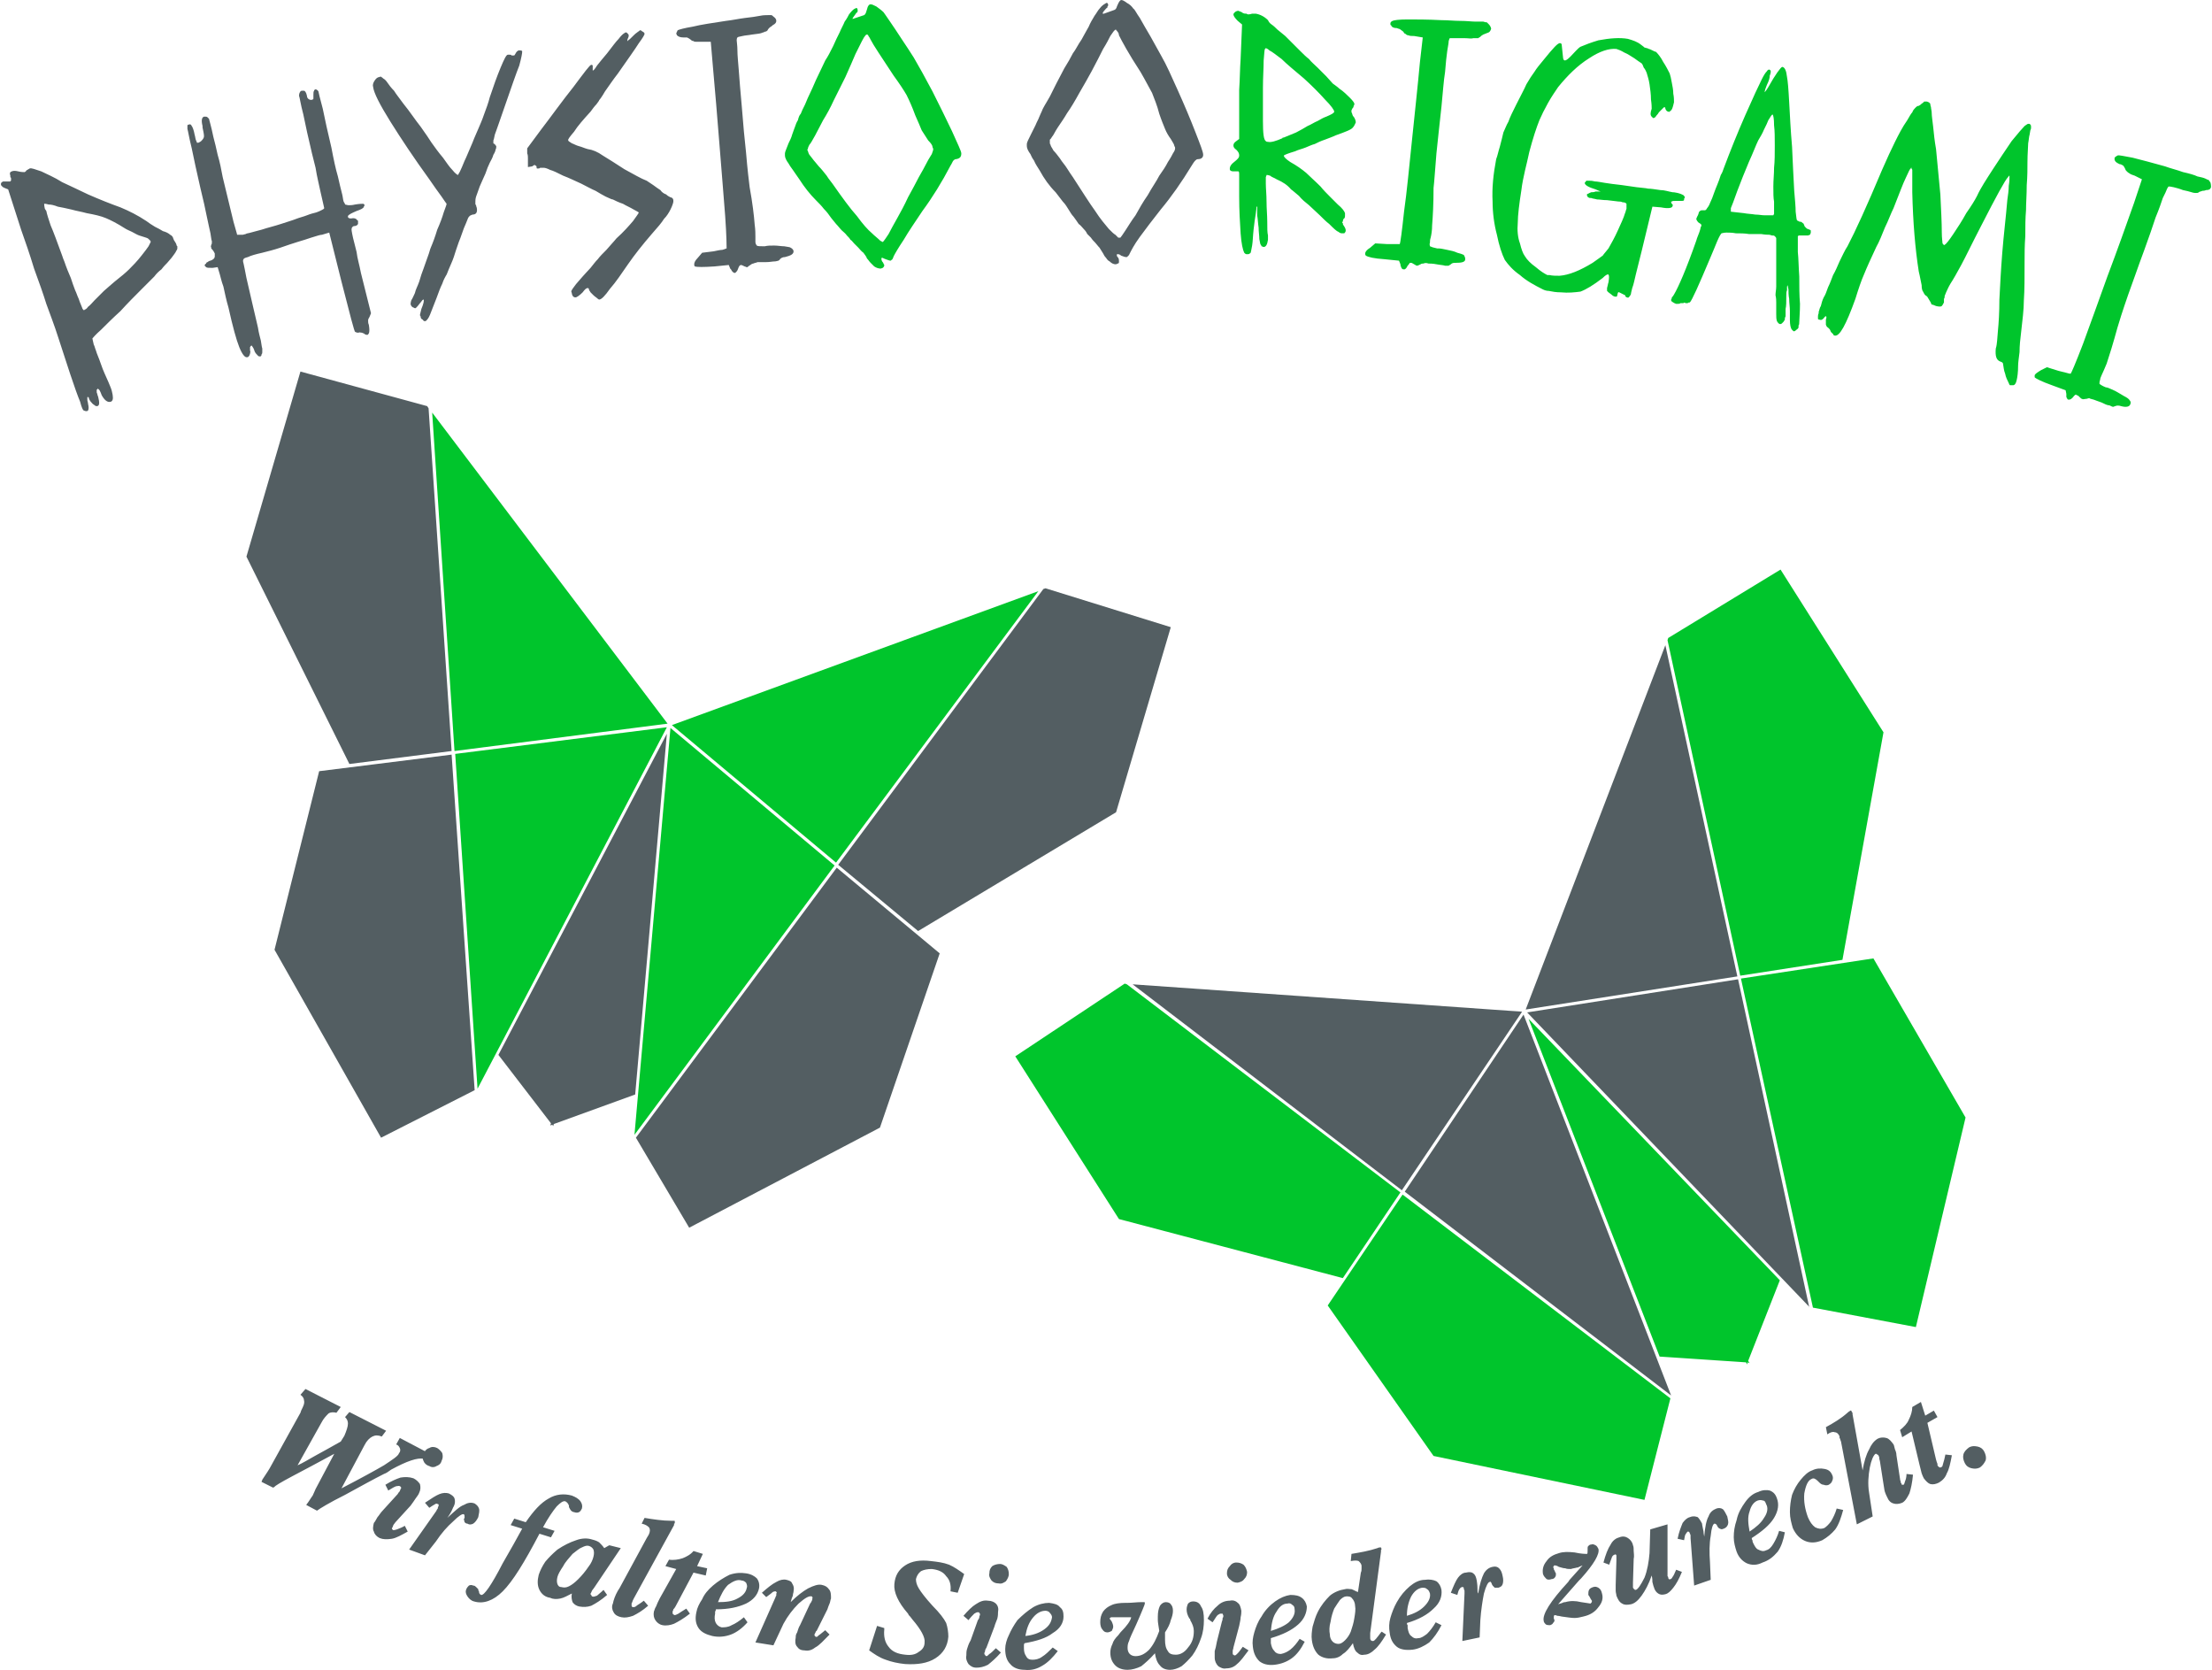 <?xml version="1.0" encoding="UTF-8"?>
<!DOCTYPE svg PUBLIC "-//W3C//DTD SVG 1.1//EN" "http://www.w3.org/Graphics/SVG/1.1/DTD/svg11.dtd">
<!-- Creator: CorelDRAW 2017 -->
<svg xmlns="http://www.w3.org/2000/svg" xml:space="preserve" width="265px" height="200px" version="1.1" style="shape-rendering:geometricPrecision; text-rendering:geometricPrecision; image-rendering:optimizeQuality; fill-rule:evenodd; clip-rule:evenodd"
viewBox="0 0 30.7 23.19"
 xmlns:xlink="http://www.w3.org/1999/xlink">
 <defs>
  <style type="text/css">
   <![CDATA[
    .fil1 {fill:#00C52C;fill-rule:nonzero}
    .fil0 {fill:#535E62;fill-rule:nonzero}
   ]]>
  </style>
 </defs>
 <g id="Ebene_x0020_1">
  <g id="_1554625697136">
   <path class="fil0" d="M27.28 20.32c-0.02,-0.04 -0.03,-0.08 -0.02,-0.12 0.01,-0.04 0.04,-0.07 0.08,-0.1 0.04,-0.02 0.07,-0.02 0.12,-0.01 0.04,0.01 0.07,0.03 0.09,0.07 0.02,0.04 0.03,0.08 0.02,0.12 -0.02,0.04 -0.04,0.07 -0.08,0.1 -0.04,0.02 -0.08,0.02 -0.12,0.01 -0.04,-0.01 -0.07,-0.03 -0.09,-0.07zm-0.18 -0.11c-0.02,0.11 -0.04,0.2 -0.07,0.25 -0.02,0.06 -0.06,0.1 -0.11,0.13 -0.04,0.02 -0.08,0.03 -0.12,0.02 -0.03,-0.01 -0.06,-0.04 -0.09,-0.08 -0.01,-0.02 -0.02,-0.04 -0.03,-0.07 -0.01,-0.04 -0.02,-0.08 -0.03,-0.12l-0.11 -0.46 -0.13 0.08 -0.03 -0.1c0.05,-0.04 0.1,-0.09 0.12,-0.14 0.03,-0.06 0.05,-0.12 0.05,-0.18l0.12 -0.07 0.06 0.19 0.12 -0.07 0.05 0.09 -0.14 0.08 0.12 0.51c0.01,0.03 0.01,0.04 0.02,0.06 0,0.01 0,0.02 0,0.02 0.01,0.02 0.02,0.02 0.03,0.03 0.01,0 0.02,0 0.03,-0.01 0.01,0 0.01,-0.02 0.02,-0.05 0.01,-0.03 0.02,-0.07 0.03,-0.12l0.09 0.01zm-1.54 -0.19c-0.01,-0.02 -0.01,-0.04 -0.02,-0.05 0,-0.02 0,-0.03 -0.01,-0.04 -0.01,-0.02 -0.03,-0.04 -0.06,-0.04 -0.02,-0.01 -0.06,0 -0.1,0.03l-0.02 -0.1c0.11,-0.06 0.21,-0.12 0.3,-0.2 0.02,-0.02 0.03,-0.02 0.04,-0.03 0,0 0.01,0 0.01,0 0,0 0.01,0.01 0.01,0.02 0,0 0.01,0.01 0.01,0.01 0,0.01 0,0.02 0,0.02l0.14 0.78c0.02,-0.12 0.05,-0.22 0.09,-0.29 0.03,-0.07 0.07,-0.12 0.12,-0.15 0.04,-0.02 0.08,-0.02 0.12,-0.01 0.04,0.01 0.07,0.05 0.1,0.09 0.01,0.02 0.01,0.04 0.02,0.07 0.01,0.02 0.02,0.05 0.02,0.08l0.05 0.33c0,0.02 0.01,0.03 0.01,0.04 0,0.01 0,0.02 0.01,0.02 0,0.01 0,0.02 0.01,0.02 0.01,0 0.01,0 0.02,0 0.01,-0.01 0.01,-0.02 0.02,-0.05 0.01,-0.02 0.02,-0.06 0.02,-0.1l0.09 0.01c-0.01,0.11 -0.03,0.2 -0.05,0.26 -0.03,0.06 -0.06,0.11 -0.1,0.13 -0.05,0.02 -0.09,0.02 -0.12,0.01 -0.04,-0.01 -0.07,-0.04 -0.09,-0.09 -0.01,-0.02 -0.02,-0.04 -0.03,-0.07 -0.01,-0.03 -0.01,-0.06 -0.02,-0.11l-0.05 -0.32c-0.01,-0.03 -0.01,-0.05 -0.01,-0.06 -0.01,-0.01 -0.01,-0.01 -0.01,-0.02 0,0 -0.01,-0.01 -0.02,-0.01 0,-0.01 -0.01,-0.01 -0.02,-0.01 -0.03,0.02 -0.06,0.09 -0.08,0.19 -0.02,0.11 -0.03,0.23 -0.01,0.35l0.05 0.33 -0.22 0.11 -0.22 -1.15zm0.03 0.95c-0.03,0.11 -0.06,0.2 -0.11,0.27 -0.05,0.06 -0.11,0.11 -0.18,0.15 -0.09,0.04 -0.17,0.04 -0.24,0.01 -0.07,-0.03 -0.13,-0.09 -0.17,-0.18 -0.02,-0.07 -0.04,-0.14 -0.04,-0.22 0,-0.08 0.01,-0.16 0.03,-0.24 0.03,-0.08 0.07,-0.15 0.12,-0.21 0.05,-0.06 0.1,-0.11 0.16,-0.13 0.06,-0.03 0.12,-0.03 0.17,-0.02 0.06,0.01 0.09,0.04 0.11,0.09 0.01,0.02 0.01,0.05 0,0.07 -0.01,0.03 -0.02,0.04 -0.05,0.06 -0.02,0.01 -0.05,0.01 -0.07,0 -0.02,0 -0.04,-0.01 -0.06,-0.03 -0.01,-0.01 -0.01,-0.01 -0.02,-0.02 -0.03,-0.03 -0.06,-0.05 -0.09,-0.03 -0.05,0.02 -0.08,0.09 -0.1,0.2 -0.01,0.11 0.01,0.22 0.05,0.33 0.03,0.07 0.06,0.11 0.1,0.14 0.04,0.02 0.08,0.03 0.13,0.01 0.03,-0.02 0.06,-0.05 0.09,-0.09 0.03,-0.05 0.06,-0.11 0.08,-0.18l0.09 0.02zm-1.3 0.3c0.09,-0.06 0.16,-0.12 0.2,-0.19 0.05,-0.07 0.06,-0.14 0.03,-0.19 -0.01,-0.03 -0.02,-0.05 -0.04,-0.05 -0.03,-0.01 -0.05,-0.01 -0.08,0 -0.05,0.02 -0.09,0.07 -0.11,0.15 -0.03,0.08 -0.02,0.17 0,0.28zm0.49 0.01c-0.02,0.11 -0.05,0.2 -0.1,0.27 -0.06,0.07 -0.12,0.12 -0.21,0.15 -0.08,0.04 -0.15,0.04 -0.22,0.01 -0.06,-0.03 -0.11,-0.08 -0.14,-0.16 -0.02,-0.06 -0.04,-0.13 -0.04,-0.2 0,-0.08 0.01,-0.15 0.04,-0.24 0.02,-0.1 0.07,-0.18 0.12,-0.25 0.05,-0.07 0.11,-0.12 0.18,-0.14 0.06,-0.03 0.12,-0.03 0.16,-0.02 0.05,0.02 0.08,0.05 0.1,0.11 0.03,0.08 0.02,0.17 -0.04,0.27 -0.06,0.1 -0.17,0.19 -0.31,0.28 0,0.01 0,0.02 0.01,0.03 0,0.01 0,0.02 0.01,0.04 0.02,0.04 0.04,0.08 0.07,0.09 0.04,0.02 0.07,0.03 0.11,0.01 0.04,-0.01 0.07,-0.04 0.1,-0.09 0.03,-0.05 0.06,-0.11 0.08,-0.18l0.08 0.02zm-1.04 0.42l0.01 0.24 -0.23 0.08 -0.05 -0.66c0,-0.01 0,-0.02 0,-0.03 0,-0.01 0,-0.02 -0.01,-0.03 0,-0.01 0,-0.02 -0.01,-0.02 0,-0.01 -0.01,-0.01 -0.02,-0.01 -0.01,0.01 -0.02,0.02 -0.03,0.04 -0.01,0.01 -0.01,0.04 -0.02,0.08l-0.09 -0.02c0.02,-0.1 0.05,-0.17 0.07,-0.22 0.03,-0.04 0.06,-0.07 0.1,-0.08 0.05,-0.02 0.08,-0.01 0.11,0 0.02,0.02 0.04,0.05 0.06,0.09 0,0.02 0.01,0.05 0.02,0.11 0,0.03 0.01,0.06 0.01,0.07 0.01,-0.13 0.03,-0.23 0.06,-0.28 0.02,-0.06 0.06,-0.09 0.11,-0.11 0.03,-0.01 0.06,-0.01 0.09,0.01 0.02,0.02 0.04,0.06 0.06,0.1 0.01,0.05 0.02,0.08 0.01,0.11 -0.01,0.03 -0.03,0.05 -0.06,0.06 -0.02,0.01 -0.04,0.01 -0.05,0 -0.01,0 -0.02,-0.01 -0.03,-0.02 0,-0.01 -0.01,-0.01 -0.01,-0.02 -0.01,-0.02 -0.02,-0.03 -0.04,-0.03 -0.02,0.01 -0.04,0.06 -0.05,0.17 -0.02,0.11 -0.02,0.23 -0.01,0.37zm-0.59 -0.53l0 0.69c0,0.01 0,0.02 0,0.03 0.01,0.01 0.01,0.01 0.01,0.02 0,0.01 0,0.01 0.01,0.02 0,0 0.01,0.01 0.02,0 0.01,0 0.02,-0.01 0.03,-0.03 0.01,-0.01 0.03,-0.05 0.05,-0.1l0.08 0.03c-0.04,0.1 -0.08,0.17 -0.12,0.22 -0.04,0.05 -0.07,0.08 -0.11,0.09 -0.04,0.01 -0.07,0.01 -0.1,-0.01 -0.03,-0.02 -0.05,-0.05 -0.06,-0.09 -0.01,-0.02 -0.01,-0.04 -0.02,-0.07 0,-0.02 0,-0.05 -0.01,-0.09 -0.04,0.12 -0.09,0.21 -0.14,0.28 -0.05,0.07 -0.1,0.11 -0.15,0.12 -0.05,0.01 -0.09,0.01 -0.12,-0.01 -0.04,-0.02 -0.06,-0.06 -0.08,-0.11 0,-0.02 -0.01,-0.04 -0.01,-0.07 0,-0.03 0,-0.05 0,-0.08l0.01 -0.34c0,0 0,-0.01 0,-0.02 0,-0.02 0,-0.04 0,-0.04 0,-0.01 0,-0.02 -0.01,-0.02 0,0 -0.01,-0.01 -0.01,0 -0.01,0 -0.03,0.01 -0.04,0.03 -0.01,0.02 -0.02,0.06 -0.04,0.11l-0.08 -0.03c0.03,-0.11 0.06,-0.19 0.1,-0.25 0.03,-0.06 0.08,-0.09 0.12,-0.1 0.05,-0.02 0.09,-0.01 0.12,0.01 0.03,0.02 0.06,0.05 0.07,0.1 0.01,0.02 0.01,0.05 0.01,0.08 0,0.03 0.01,0.07 0,0.11l-0.01 0.33c0,0.02 0,0.04 0,0.05 0,0.01 0,0.02 0,0.02 0.01,0.01 0.01,0.02 0.02,0.02 0,0.01 0.01,0.01 0.02,0.01 0.03,-0.01 0.07,-0.07 0.12,-0.17 0.04,-0.1 0.06,-0.22 0.07,-0.34l0.01 -0.33 0.24 -0.07zm-1.52 1.11c0.02,-0.01 0.04,-0.01 0.06,-0.02 0.02,-0.01 0.03,-0.01 0.04,-0.01 0.07,-0.02 0.14,-0.02 0.22,0 0.08,0.01 0.12,0.02 0.13,0.02 0,0 0.01,-0.01 0.01,-0.01 0.01,-0.01 0.01,-0.02 0.01,-0.03 0,0 -0.01,-0.01 -0.02,-0.03 -0.01,-0.02 -0.02,-0.04 -0.03,-0.05 0,-0.03 0,-0.05 0.01,-0.07 0.01,-0.02 0.03,-0.03 0.06,-0.04 0.03,-0.01 0.05,0 0.07,0.01 0.03,0.02 0.04,0.04 0.05,0.08 0.02,0.07 0,0.13 -0.05,0.19 -0.05,0.07 -0.12,0.11 -0.21,0.13 -0.04,0.01 -0.08,0.02 -0.12,0.02 -0.05,0 -0.1,-0.01 -0.18,-0.02 -0.01,0 -0.03,-0.01 -0.06,-0.01 -0.02,-0.01 -0.04,-0.01 -0.04,-0.01 -0.01,0.01 -0.01,0.02 -0.01,0.04 0,0.01 0.01,0.03 0.01,0.03 0,0.02 -0.01,0.03 -0.02,0.04 -0.01,0.02 -0.02,0.02 -0.04,0.03 -0.02,0 -0.04,0 -0.06,-0.01 -0.01,-0.01 -0.03,-0.03 -0.03,-0.05 -0.02,-0.09 0.09,-0.27 0.34,-0.54l0.02 -0.03 0.18 -0.2c-0.03,0.01 -0.04,0.02 -0.05,0.02 -0.01,0.01 -0.02,0.01 -0.03,0.01 -0.03,0.01 -0.06,0.01 -0.08,0.02 -0.03,0 -0.06,0 -0.08,-0.01 -0.03,0 -0.05,-0.01 -0.09,-0.02 -0.03,-0.02 -0.05,-0.02 -0.06,-0.02 -0.01,0 -0.01,0.01 -0.01,0.01 -0.01,0.01 -0.01,0.02 0,0.03 0,0.01 0,0.02 0.01,0.03 0.01,0.02 0.01,0.03 0.02,0.04 0,0.02 0,0.04 -0.01,0.05 -0.01,0.02 -0.03,0.03 -0.05,0.03 -0.03,0.01 -0.05,0.01 -0.07,0 -0.02,-0.02 -0.04,-0.04 -0.05,-0.07 -0.01,-0.06 0,-0.12 0.05,-0.18 0.04,-0.06 0.1,-0.09 0.17,-0.11 0.06,-0.02 0.13,-0.02 0.22,-0.01 0.09,0.02 0.15,0.02 0.17,0.02 0.01,0 0.01,-0.02 0.01,-0.05 0,-0.01 0,-0.02 0,-0.03 0,-0.01 0,-0.02 0.01,-0.03 0.01,-0.01 0.02,-0.02 0.04,-0.02 0.02,-0.01 0.04,0 0.06,0.01 0.02,0.01 0.03,0.03 0.04,0.05 0.02,0.07 -0.06,0.21 -0.24,0.41l-0.03 0.03 -0.29 0.33zm-1.08 0.22l-0.01 0.24 -0.24 0.05 0.03 -0.66c0,-0.01 0,-0.02 0,-0.03 0,-0.01 0,-0.02 -0.01,-0.03 0,-0.01 0,-0.02 0,-0.02 -0.01,-0.01 -0.01,-0.01 -0.02,-0.01 -0.01,0 -0.03,0.01 -0.04,0.03 -0.01,0.01 -0.02,0.04 -0.03,0.08l-0.09 -0.03c0.04,-0.1 0.07,-0.17 0.1,-0.21 0.03,-0.04 0.07,-0.07 0.11,-0.07 0.04,-0.01 0.08,-0.01 0.1,0.01 0.03,0.02 0.04,0.05 0.05,0.1 0,0.01 0.01,0.05 0.01,0.11 0,0.03 0,0.06 0.01,0.07 0.02,-0.13 0.05,-0.22 0.08,-0.28 0.03,-0.05 0.07,-0.08 0.12,-0.09 0.04,-0.01 0.07,0 0.09,0.02 0.03,0.03 0.04,0.06 0.05,0.11 0.01,0.04 0.01,0.08 0,0.11 -0.01,0.03 -0.03,0.04 -0.06,0.05 -0.02,0 -0.04,0 -0.05,0 -0.01,-0.01 -0.02,-0.02 -0.03,-0.03 0,-0.01 -0.01,-0.01 -0.01,-0.02 -0.01,-0.03 -0.02,-0.04 -0.03,-0.03 -0.02,0 -0.05,0.05 -0.08,0.16 -0.02,0.1 -0.04,0.23 -0.05,0.37zm-16.77 -1.84l-0.16 -0.08c0,-0.01 0.01,-0.02 0.01,-0.03 0.06,-0.09 0.1,-0.15 0.12,-0.19l0.41 -0.74 0.01 -0.03c0.03,-0.06 0.05,-0.1 0.04,-0.14 0,-0.03 -0.02,-0.06 -0.05,-0.08l0.07 -0.08 0.49 0.25 -0.06 0.08c-0.04,-0.01 -0.08,-0.01 -0.11,0.01 -0.03,0.03 -0.07,0.07 -0.1,0.13l-0.33 0.59c0.07,-0.03 0.15,-0.08 0.24,-0.13 0.09,-0.05 0.22,-0.12 0.36,-0.2l0.05 -0.08c0.03,-0.07 0.05,-0.13 0.05,-0.17 0,-0.03 -0.01,-0.06 -0.04,-0.09l0.06 -0.07 0.51 0.26 -0.06 0.08c-0.05,-0.02 -0.09,-0.02 -0.13,0 -0.04,0.02 -0.08,0.06 -0.11,0.12l-0.32 0.6c0.27,-0.14 0.47,-0.25 0.59,-0.32 0.12,-0.08 0.2,-0.13 0.21,-0.17 0.02,-0.02 0.02,-0.05 0.01,-0.07 -0.01,-0.02 -0.02,-0.04 -0.05,-0.05l0.05 -0.09 0.38 0.2 -0.05 0.09c-0.08,-0.02 -0.23,0.03 -0.45,0.15 -0.04,0.03 -0.07,0.05 -0.1,0.06 -0.14,0.07 -0.32,0.17 -0.54,0.29 -0.22,0.11 -0.35,0.19 -0.39,0.22l-0.15 -0.08c0.04,-0.05 0.06,-0.09 0.09,-0.13 0.02,-0.04 0.03,-0.07 0.04,-0.09l0.26 -0.49c-0.22,0.12 -0.41,0.22 -0.58,0.31 -0.17,0.09 -0.25,0.14 -0.25,0.15l-0.02 0.01zm2.09 -0.48c0.02,-0.03 0.04,-0.06 0.08,-0.07 0.03,-0.02 0.07,-0.02 0.11,0 0.03,0.02 0.05,0.04 0.07,0.07 0.01,0.04 0.01,0.07 -0.01,0.11 -0.01,0.04 -0.04,0.06 -0.07,0.07 -0.03,0.02 -0.07,0.02 -0.1,0 -0.04,-0.01 -0.07,-0.04 -0.08,-0.07 -0.02,-0.04 -0.01,-0.07 0,-0.11zm-0.39 0.96c-0.01,0.01 -0.02,0.03 -0.03,0.04 0,0.01 -0.01,0.02 -0.01,0.03 -0.01,0.01 -0.01,0.02 -0.01,0.02 0.01,0.01 0.01,0.02 0.02,0.02 0.01,0 0.02,0 0.05,-0.01 0.02,-0.01 0.06,-0.02 0.11,-0.05l0.04 0.08c-0.09,0.05 -0.16,0.09 -0.22,0.1 -0.07,0.01 -0.12,0.01 -0.17,-0.01 -0.04,-0.02 -0.07,-0.05 -0.08,-0.09 -0.02,-0.03 -0.01,-0.08 0,-0.12 0.02,-0.02 0.03,-0.05 0.05,-0.08 0.02,-0.02 0.04,-0.06 0.08,-0.1l0.2 -0.22c0.01,-0.02 0.02,-0.03 0.03,-0.04 0,-0.01 0.01,-0.02 0.01,-0.03 0.01,-0.01 0.01,-0.02 0.01,-0.02 -0.01,-0.01 -0.01,-0.02 -0.02,-0.02 -0.01,-0.01 -0.03,0 -0.05,0 -0.03,0.01 -0.06,0.03 -0.11,0.06l-0.04 -0.08c0.08,-0.05 0.15,-0.08 0.21,-0.1 0.06,-0.01 0.12,-0.01 0.18,0.01 0.04,0.02 0.07,0.05 0.09,0.08 0.01,0.04 0.01,0.08 -0.01,0.12 -0.01,0.03 -0.03,0.05 -0.05,0.08 -0.02,0.03 -0.04,0.06 -0.07,0.1l-0.21 0.23zm0.56 0.27l-0.15 0.19 -0.22 -0.08 0.38 -0.54c0,-0.01 0.01,-0.02 0.01,-0.02 0.01,-0.01 0.01,-0.02 0.01,-0.03 0.01,-0.01 0.01,-0.02 0.01,-0.03 0,-0.01 0,-0.01 -0.01,-0.01 -0.01,-0.01 -0.03,-0.01 -0.04,0 -0.02,0.01 -0.05,0.03 -0.08,0.05l-0.06 -0.07c0.09,-0.06 0.15,-0.1 0.2,-0.12 0.05,-0.02 0.09,-0.02 0.13,-0.01 0.04,0.02 0.07,0.04 0.08,0.07 0.01,0.03 0.01,0.07 -0.01,0.11 -0.01,0.01 -0.02,0.05 -0.05,0.1 -0.02,0.03 -0.03,0.05 -0.04,0.06 0.1,-0.09 0.17,-0.16 0.23,-0.18 0.05,-0.03 0.1,-0.04 0.15,-0.02 0.03,0.02 0.05,0.04 0.06,0.07 0.01,0.03 0,0.07 -0.01,0.12 -0.02,0.04 -0.04,0.07 -0.07,0.09 -0.02,0.01 -0.05,0.02 -0.08,0 -0.02,0 -0.03,-0.01 -0.04,-0.02 0,-0.01 -0.01,-0.03 -0.01,-0.05 0.01,0 0.01,-0.01 0.01,-0.02 0,-0.02 0,-0.03 -0.01,-0.04 -0.02,-0.01 -0.07,0.02 -0.15,0.1 -0.08,0.07 -0.16,0.16 -0.24,0.28zm1.2 -0.18l-0.16 -0.05 0.05 -0.09 0.16 0.05c0.11,-0.16 0.21,-0.27 0.32,-0.33 0.1,-0.06 0.21,-0.07 0.32,-0.04 0.05,0.02 0.09,0.04 0.12,0.08 0.02,0.03 0.03,0.06 0.02,0.1 -0.01,0.02 -0.02,0.04 -0.04,0.05 -0.02,0.01 -0.04,0.01 -0.07,0 -0.01,0 -0.03,-0.01 -0.04,-0.02 -0.01,-0.01 -0.02,-0.03 -0.03,-0.05 0,0 0,-0.01 0,-0.02 -0.01,-0.03 -0.03,-0.05 -0.05,-0.06 -0.03,-0.01 -0.07,0.02 -0.12,0.07 -0.05,0.06 -0.12,0.16 -0.19,0.29l0.16 0.05 -0.05 0.09 -0.16 -0.05c-0.21,0.4 -0.37,0.66 -0.51,0.8 -0.13,0.13 -0.27,0.18 -0.4,0.14 -0.04,-0.01 -0.07,-0.04 -0.09,-0.07 -0.02,-0.03 -0.03,-0.06 -0.02,-0.09 0.01,-0.03 0.03,-0.05 0.04,-0.06 0.02,-0.01 0.04,-0.01 0.06,0 0.02,0 0.03,0.01 0.04,0.02 0.01,0.01 0.02,0.02 0.03,0.03 0,0.01 0,0.02 0.01,0.03 0,0.03 0.01,0.04 0.03,0.05 0.04,0.01 0.14,-0.13 0.3,-0.44 0.11,-0.19 0.2,-0.35 0.27,-0.48zm0.93 0.24c-0.03,-0.01 -0.06,0 -0.1,0.02 -0.03,0.01 -0.08,0.05 -0.13,0.09 -0.05,0.06 -0.1,0.11 -0.13,0.17 -0.04,0.06 -0.07,0.11 -0.08,0.15 -0.01,0.04 -0.01,0.07 0,0.1 0.01,0.02 0.02,0.04 0.05,0.04 0.04,0.01 0.07,0.01 0.11,-0.01 0.04,-0.02 0.08,-0.05 0.13,-0.1 0.05,-0.05 0.1,-0.11 0.14,-0.17 0.04,-0.05 0.06,-0.1 0.07,-0.14 0.01,-0.04 0.01,-0.07 0,-0.1 -0.01,-0.02 -0.03,-0.04 -0.06,-0.05zm-0.24 0.66c-0.06,0.03 -0.11,0.06 -0.16,0.07 -0.05,0.01 -0.1,0.01 -0.14,-0.01 -0.07,-0.01 -0.12,-0.05 -0.15,-0.11 -0.03,-0.06 -0.03,-0.13 -0.01,-0.21 0.02,-0.06 0.05,-0.12 0.09,-0.18 0.05,-0.06 0.1,-0.11 0.17,-0.17 0.09,-0.06 0.17,-0.1 0.26,-0.13 0.08,-0.03 0.16,-0.03 0.22,-0.01 0.04,0.01 0.07,0.02 0.1,0.04 0.02,0.02 0.05,0.05 0.07,0.08l0.07 -0.04 0.16 0.04 -0.37 0.55c-0.01,0.01 -0.02,0.03 -0.03,0.04 -0.01,0.02 -0.01,0.03 -0.02,0.04 0,0.01 0,0.02 0.01,0.02 0,0.01 0.01,0.02 0.01,0.02 0.02,0.01 0.04,0 0.07,-0.01 0.02,-0.02 0.05,-0.04 0.09,-0.08l0.05 0.07c-0.08,0.07 -0.16,0.12 -0.22,0.15 -0.06,0.02 -0.11,0.02 -0.17,0.01 -0.04,-0.01 -0.07,-0.03 -0.09,-0.06 -0.01,-0.03 -0.02,-0.07 -0.01,-0.12zm0.86 0.07c-0.01,0.02 -0.02,0.04 -0.02,0.05 -0.01,0.01 -0.01,0.02 -0.01,0.02 0,0.02 0,0.03 0,0.03 0,0.01 0.01,0.02 0.02,0.02 0.01,0 0.03,0 0.05,-0.02 0.01,-0.01 0.05,-0.03 0.1,-0.07l0.06 0.07c-0.08,0.07 -0.15,0.11 -0.21,0.14 -0.06,0.02 -0.11,0.03 -0.16,0.02 -0.05,-0.01 -0.09,-0.03 -0.11,-0.07 -0.02,-0.03 -0.03,-0.08 -0.01,-0.12 0.01,-0.05 0.03,-0.11 0.07,-0.18 0.01,-0.01 0.01,-0.02 0.02,-0.03l0.38 -0.7c0.01,-0.02 0.02,-0.03 0.03,-0.05 0,-0.01 0.01,-0.02 0.01,-0.03 0.01,-0.03 0,-0.06 -0.01,-0.07 -0.02,-0.02 -0.05,-0.04 -0.1,-0.05l0.04 -0.08c0.12,0.02 0.25,0.04 0.37,0.04 0.02,0 0.04,0 0.04,0 0.01,0 0.01,0 0.01,0.01 0,0 0,0.01 0,0.02 0,0 0,0.01 -0.01,0.01 0,0.01 0,0.02 0,0.02l-0.56 1.02zm0.78 0.21c-0.09,0.07 -0.16,0.11 -0.22,0.14 -0.05,0.02 -0.11,0.03 -0.16,0.02 -0.05,-0.01 -0.08,-0.04 -0.1,-0.07 -0.02,-0.03 -0.03,-0.07 -0.02,-0.12 0.01,-0.02 0.01,-0.04 0.03,-0.07 0.01,-0.03 0.03,-0.07 0.05,-0.11l0.23 -0.41 -0.15 -0.04 0.05 -0.09c0.06,0.01 0.13,0 0.19,-0.02 0.05,-0.02 0.11,-0.05 0.15,-0.1l0.13 0.04 -0.08 0.17 0.14 0.03 -0.02 0.1 -0.17 -0.04 -0.25 0.47c-0.01,0.02 -0.02,0.03 -0.03,0.04 0,0.02 -0.01,0.02 -0.01,0.03 0,0.01 0,0.03 0,0.03 0.01,0.01 0.02,0.02 0.03,0.02 0.01,0 0.03,-0.01 0.05,-0.02 0.03,-0.02 0.06,-0.04 0.11,-0.07l0.05 0.07zm0.8 0.12c-0.07,0.08 -0.15,0.14 -0.23,0.17 -0.08,0.03 -0.17,0.04 -0.26,0.02 -0.08,-0.02 -0.15,-0.05 -0.19,-0.11 -0.04,-0.06 -0.05,-0.13 -0.03,-0.22 0.01,-0.06 0.04,-0.12 0.08,-0.18 0.03,-0.07 0.08,-0.13 0.15,-0.19 0.07,-0.06 0.15,-0.11 0.23,-0.15 0.09,-0.03 0.16,-0.03 0.23,-0.02 0.07,0.01 0.12,0.04 0.15,0.07 0.03,0.04 0.04,0.09 0.03,0.14 -0.02,0.09 -0.08,0.16 -0.18,0.21 -0.11,0.05 -0.24,0.08 -0.42,0.08 0,0.01 0,0.02 -0.01,0.03 0,0.01 0,0.02 0,0.03 -0.01,0.05 -0.01,0.09 0.01,0.13 0.02,0.03 0.04,0.05 0.08,0.06 0.04,0 0.09,0 0.14,-0.03 0.05,-0.02 0.11,-0.06 0.17,-0.11l0.05 0.07zm-0.41 -0.28c0.11,0 0.2,-0.01 0.27,-0.05 0.08,-0.04 0.12,-0.09 0.13,-0.15 0.01,-0.02 0,-0.05 -0.01,-0.07 -0.02,-0.02 -0.04,-0.03 -0.06,-0.03 -0.06,-0.02 -0.12,0.01 -0.19,0.06 -0.06,0.06 -0.1,0.14 -0.14,0.24zm0.52 0.56l0.28 -0.63c0,-0.01 0.01,-0.02 0.01,-0.02 0,-0.01 0,-0.02 0,-0.03 0.01,-0.01 0.01,-0.01 0,-0.02 0,-0.01 -0.01,-0.01 -0.01,-0.01 -0.01,0 -0.02,0 -0.04,0.01 -0.02,0.02 -0.05,0.04 -0.09,0.07l-0.06 -0.06c0.08,-0.07 0.14,-0.12 0.2,-0.15 0.05,-0.03 0.1,-0.04 0.14,-0.03 0.04,0.01 0.07,0.02 0.08,0.05 0.02,0.03 0.03,0.06 0.02,0.11 0,0.02 -0.01,0.03 -0.01,0.06 -0.01,0.02 -0.02,0.05 -0.03,0.09 0.09,-0.09 0.17,-0.15 0.24,-0.19 0.08,-0.04 0.14,-0.06 0.19,-0.05 0.05,0.01 0.08,0.03 0.1,0.06 0.03,0.03 0.03,0.08 0.03,0.13 -0.01,0.02 -0.01,0.05 -0.02,0.07 -0.01,0.02 -0.02,0.05 -0.03,0.08l-0.15 0.3c0,0 -0.01,0 -0.01,0.01 -0.01,0.02 -0.02,0.04 -0.02,0.04 0,0.01 0,0.02 0.01,0.02 0,0.01 0,0.01 0.01,0.01 0.01,0.01 0.02,0 0.04,-0.02 0.02,-0.01 0.05,-0.04 0.09,-0.07l0.06 0.06c-0.08,0.08 -0.14,0.15 -0.2,0.18 -0.05,0.04 -0.1,0.05 -0.15,0.04 -0.05,0 -0.08,-0.02 -0.1,-0.05 -0.03,-0.03 -0.03,-0.08 -0.02,-0.13 0,-0.02 0,-0.04 0.02,-0.07 0.01,-0.03 0.02,-0.07 0.04,-0.1l0.14 -0.3c0.02,-0.02 0.02,-0.04 0.03,-0.05 0,-0.01 0,-0.01 0,-0.02 0.01,-0.01 0,-0.02 0,-0.02 0,-0.01 -0.01,-0.01 -0.01,-0.01 -0.04,-0.01 -0.1,0.03 -0.18,0.1 -0.08,0.08 -0.15,0.17 -0.21,0.28l-0.14 0.3 -0.25 -0.04zm1.58 0.11l0.11 -0.34 0.1 0.03 0 0.02c-0.01,0.1 0.01,0.18 0.06,0.24 0.05,0.07 0.13,0.1 0.23,0.11 0.08,0.01 0.14,0 0.19,-0.04 0.05,-0.03 0.08,-0.07 0.08,-0.13 0.01,-0.07 -0.05,-0.18 -0.17,-0.32 -0.02,-0.03 -0.04,-0.05 -0.05,-0.06l-0.01 -0.02c-0.14,-0.16 -0.2,-0.3 -0.19,-0.41 0.01,-0.12 0.06,-0.2 0.15,-0.26 0.09,-0.06 0.21,-0.08 0.36,-0.06 0.09,0.01 0.17,0.02 0.25,0.05 0.07,0.03 0.14,0.08 0.21,0.13l-0.09 0.26 -0.1 -0.02c0.01,-0.09 -0.01,-0.16 -0.06,-0.21 -0.04,-0.06 -0.11,-0.09 -0.2,-0.1 -0.06,0 -0.11,0.01 -0.15,0.03 -0.04,0.03 -0.06,0.07 -0.07,0.11 0,0.04 0.01,0.08 0.04,0.13 0.03,0.05 0.09,0.13 0.19,0.24 0.1,0.1 0.16,0.18 0.19,0.24 0.02,0.06 0.03,0.13 0.03,0.19 -0.01,0.13 -0.07,0.23 -0.18,0.3 -0.11,0.07 -0.25,0.09 -0.42,0.08 -0.1,-0.01 -0.19,-0.03 -0.27,-0.06 -0.09,-0.03 -0.16,-0.08 -0.23,-0.13zm1.67 -1.07c0,-0.04 0.01,-0.07 0.04,-0.1 0.03,-0.02 0.07,-0.03 0.11,-0.03 0.03,0 0.06,0.02 0.09,0.04 0.02,0.03 0.03,0.06 0.03,0.1 0,0.04 -0.02,0.07 -0.04,0.1 -0.03,0.02 -0.06,0.04 -0.1,0.03 -0.04,0 -0.07,-0.01 -0.1,-0.04 -0.02,-0.03 -0.04,-0.06 -0.03,-0.1zm-0.04 1.03c-0.01,0.02 -0.02,0.03 -0.02,0.05 0,0.01 -0.01,0.02 -0.01,0.03 0,0.01 0,0.02 0.01,0.02 0,0.01 0.01,0.02 0.02,0.02 0.01,0 0.02,-0.01 0.04,-0.03 0.02,-0.01 0.05,-0.04 0.09,-0.08l0.07 0.06c-0.07,0.08 -0.13,0.13 -0.18,0.17 -0.06,0.03 -0.11,0.04 -0.16,0.04 -0.05,0 -0.08,-0.02 -0.11,-0.05 -0.02,-0.03 -0.04,-0.07 -0.03,-0.12 0,-0.03 0,-0.06 0.01,-0.09 0.01,-0.03 0.02,-0.07 0.05,-0.12l0.1 -0.28c0.01,-0.01 0.02,-0.03 0.02,-0.04 0,-0.02 0.01,-0.03 0.01,-0.03 0,-0.02 0,-0.02 -0.01,-0.03 0,-0.01 -0.01,-0.01 -0.02,-0.01 -0.02,0 -0.03,0.01 -0.05,0.02 -0.02,0.02 -0.05,0.05 -0.08,0.09l-0.07 -0.06c0.06,-0.07 0.12,-0.13 0.17,-0.16 0.06,-0.04 0.11,-0.06 0.17,-0.05 0.05,0 0.09,0.02 0.11,0.04 0.03,0.03 0.04,0.07 0.03,0.12 0,0.02 0,0.05 -0.01,0.09 -0.01,0.03 -0.03,0.07 -0.04,0.11l-0.11 0.29zm0.99 0.05c-0.07,0.09 -0.14,0.16 -0.21,0.2 -0.08,0.05 -0.16,0.07 -0.25,0.06 -0.09,0 -0.16,-0.03 -0.2,-0.08 -0.05,-0.05 -0.07,-0.12 -0.07,-0.21 0,-0.06 0.02,-0.13 0.05,-0.19 0.03,-0.07 0.07,-0.14 0.12,-0.21 0.07,-0.07 0.14,-0.13 0.22,-0.18 0.07,-0.04 0.15,-0.06 0.22,-0.06 0.07,0.01 0.12,0.02 0.15,0.06 0.04,0.03 0.05,0.07 0.05,0.13 0,0.09 -0.05,0.17 -0.15,0.23 -0.09,0.07 -0.22,0.11 -0.39,0.14 -0.01,0.01 -0.01,0.02 -0.01,0.03 0,0.01 0,0.02 0,0.04 0,0.05 0.01,0.08 0.03,0.11 0.02,0.04 0.05,0.05 0.09,0.05 0.04,0 0.09,-0.01 0.13,-0.04 0.05,-0.03 0.1,-0.08 0.15,-0.13l0.07 0.05zm-0.45 -0.21c0.1,-0.01 0.19,-0.04 0.26,-0.09 0.07,-0.05 0.1,-0.1 0.11,-0.17 0,-0.02 -0.01,-0.04 -0.03,-0.06 -0.01,-0.02 -0.04,-0.03 -0.06,-0.03 -0.06,0 -0.12,0.03 -0.17,0.09 -0.06,0.07 -0.09,0.15 -0.11,0.26zm1.8 0.24c-0.07,0.08 -0.14,0.14 -0.19,0.18 -0.06,0.03 -0.13,0.05 -0.19,0.05 -0.07,0 -0.13,-0.02 -0.17,-0.06 -0.05,-0.05 -0.07,-0.11 -0.07,-0.18 0,-0.04 0.01,-0.08 0.03,-0.12 0.01,-0.04 0.04,-0.08 0.08,-0.12 0.01,-0.01 0.02,-0.03 0.04,-0.05 0.08,-0.08 0.13,-0.15 0.14,-0.2l-0.23 0c-0.02,0 -0.04,0 -0.05,0 -0.01,0.01 -0.02,0.01 -0.02,0.02 0,0 0.01,0.01 0.03,0.04 0.01,0.02 0.02,0.05 0.02,0.07 0,0.02 -0.01,0.04 -0.02,0.06 -0.02,0.01 -0.04,0.02 -0.06,0.02 -0.03,0 -0.05,-0.01 -0.07,-0.04 -0.02,-0.02 -0.03,-0.06 -0.03,-0.1 0,-0.06 0.01,-0.1 0.04,-0.15 0.03,-0.04 0.07,-0.07 0.12,-0.09 0.04,-0.02 0.11,-0.03 0.19,-0.03 0.02,0 0.02,0 0.03,0 0.06,0 0.13,-0.01 0.19,-0.01 0.01,0 0.02,0 0.02,0 0.01,0 0.02,0 0.02,0 0.01,0 0.01,0.01 0.01,0.01 0,0.02 -0.01,0.04 -0.03,0.09 -0.02,0.05 -0.05,0.12 -0.09,0.21 -0.05,0.11 -0.09,0.19 -0.1,0.23 -0.02,0.04 -0.02,0.07 -0.02,0.1 0,0.03 0.01,0.06 0.03,0.08 0.02,0.02 0.05,0.03 0.08,0.03 0.07,0 0.13,-0.03 0.19,-0.09 0.06,-0.07 0.1,-0.15 0.14,-0.26 -0.01,-0.07 -0.02,-0.12 -0.02,-0.15 0,-0.03 0,-0.04 0,-0.05 0,-0.06 0.01,-0.11 0.03,-0.15 0.02,-0.03 0.05,-0.05 0.08,-0.05 0.03,0 0.06,0.01 0.07,0.03 0.02,0.02 0.03,0.05 0.03,0.09 0,0.04 -0.01,0.08 -0.03,0.13 -0.01,0.05 -0.04,0.11 -0.08,0.17 0,0.02 0,0.04 0,0.05 0,0.02 0,0.03 0,0.05 0,0.07 0.01,0.12 0.04,0.16 0.02,0.04 0.06,0.05 0.11,0.05 0.06,0 0.12,-0.03 0.17,-0.1 0.06,-0.07 0.08,-0.14 0.08,-0.23 0,-0.05 -0.02,-0.1 -0.05,-0.15l0 -0.01c0,0 0,-0.01 -0.01,-0.01 -0.03,-0.05 -0.04,-0.09 -0.04,-0.13 0,-0.03 0.01,-0.06 0.02,-0.08 0.02,-0.02 0.04,-0.03 0.07,-0.03 0.05,0 0.09,0.02 0.11,0.07 0.03,0.04 0.04,0.1 0.04,0.19 0,0.08 -0.01,0.17 -0.04,0.25 -0.03,0.09 -0.07,0.17 -0.12,0.24 -0.05,0.06 -0.1,0.11 -0.15,0.15 -0.05,0.03 -0.11,0.05 -0.16,0.05 -0.06,0 -0.11,-0.02 -0.14,-0.06 -0.04,-0.04 -0.06,-0.1 -0.07,-0.17zm1 -1.11c0,-0.04 0.01,-0.07 0.04,-0.1 0.02,-0.03 0.05,-0.05 0.09,-0.05 0.04,0 0.07,0.01 0.1,0.03 0.03,0.03 0.04,0.06 0.05,0.1 0,0.04 -0.01,0.07 -0.04,0.1 -0.02,0.03 -0.05,0.04 -0.09,0.05 -0.04,0 -0.07,-0.01 -0.1,-0.04 -0.03,-0.02 -0.05,-0.05 -0.05,-0.09zm0.09 1.03c0,0.02 -0.01,0.03 -0.01,0.05 0,0.01 0,0.02 0,0.03 0,0.01 0,0.02 0.01,0.02 0.01,0.01 0.01,0.01 0.02,0.01 0.01,0 0.02,-0.01 0.04,-0.03 0.02,-0.02 0.04,-0.05 0.07,-0.09l0.08 0.05c-0.06,0.08 -0.11,0.15 -0.16,0.19 -0.04,0.04 -0.09,0.06 -0.15,0.06 -0.04,0.01 -0.08,-0.01 -0.11,-0.03 -0.03,-0.03 -0.05,-0.07 -0.05,-0.12 0,-0.03 0,-0.05 0,-0.09 0.01,-0.03 0.02,-0.07 0.03,-0.13l0.07 -0.28c0.01,-0.02 0.01,-0.04 0.01,-0.05 0.01,-0.01 0.01,-0.02 0.01,-0.03 0,-0.01 -0.01,-0.02 -0.01,-0.03 -0.01,0 -0.02,0 -0.03,0 -0.01,0 -0.02,0.01 -0.04,0.02 -0.02,0.02 -0.04,0.06 -0.07,0.1l-0.07 -0.05c0.04,-0.08 0.09,-0.14 0.14,-0.18 0.05,-0.05 0.11,-0.07 0.17,-0.07 0.04,-0.01 0.08,0 0.11,0.03 0.03,0.02 0.04,0.06 0.05,0.11 0,0.02 0,0.05 -0.01,0.09 0,0.03 -0.01,0.07 -0.02,0.12l-0.08 0.3zm0.99 -0.08c-0.05,0.1 -0.11,0.18 -0.18,0.23 -0.07,0.05 -0.15,0.08 -0.24,0.09 -0.09,0.01 -0.16,-0.01 -0.21,-0.05 -0.05,-0.05 -0.08,-0.11 -0.09,-0.2 -0.01,-0.07 0,-0.13 0.02,-0.2 0.02,-0.07 0.05,-0.15 0.1,-0.22 0.05,-0.09 0.12,-0.16 0.19,-0.21 0.07,-0.05 0.14,-0.08 0.21,-0.09 0.07,0 0.12,0.01 0.16,0.04 0.04,0.03 0.06,0.07 0.07,0.12 0,0.09 -0.04,0.18 -0.12,0.25 -0.09,0.08 -0.21,0.14 -0.38,0.19 0,0.01 0,0.02 0,0.03 0,0.01 0,0.02 0,0.04 0.01,0.05 0.02,0.08 0.05,0.11 0.02,0.03 0.05,0.04 0.09,0.04 0.05,-0.01 0.09,-0.03 0.13,-0.06 0.05,-0.04 0.09,-0.09 0.13,-0.15l0.07 0.04zm-0.47 -0.15c0.1,-0.03 0.19,-0.07 0.25,-0.12 0.06,-0.06 0.09,-0.12 0.08,-0.18 0,-0.03 -0.01,-0.05 -0.03,-0.06 -0.02,-0.02 -0.04,-0.03 -0.07,-0.02 -0.06,0 -0.11,0.04 -0.15,0.11 -0.05,0.07 -0.07,0.16 -0.08,0.27zm1.05 -0.48c-0.03,0 -0.06,0.02 -0.09,0.05 -0.02,0.03 -0.05,0.07 -0.08,0.12 -0.02,0.05 -0.04,0.11 -0.05,0.18 -0.02,0.07 -0.02,0.13 -0.01,0.18 0,0.05 0.02,0.08 0.04,0.1 0.02,0.02 0.05,0.03 0.08,0.03 0.03,0 0.06,-0.02 0.09,-0.05 0.03,-0.03 0.06,-0.07 0.08,-0.12 0.02,-0.06 0.04,-0.12 0.05,-0.19 0.01,-0.06 0.02,-0.12 0.01,-0.17 0,-0.04 -0.02,-0.08 -0.04,-0.1 -0.02,-0.03 -0.05,-0.03 -0.08,-0.03zm0.09 0.65c-0.05,0.07 -0.09,0.12 -0.14,0.15 -0.04,0.04 -0.09,0.06 -0.14,0.06 -0.08,0.01 -0.15,-0.01 -0.2,-0.05 -0.05,-0.05 -0.08,-0.12 -0.09,-0.2 -0.01,-0.06 0,-0.13 0.01,-0.19 0.02,-0.07 0.04,-0.14 0.07,-0.2 0.05,-0.1 0.11,-0.17 0.17,-0.23 0.06,-0.05 0.14,-0.08 0.21,-0.09 0.03,-0.01 0.06,0 0.09,0 0.03,0.01 0.06,0.03 0.09,0.04l0.04 -0.27c0.01,-0.02 0.01,-0.04 0.01,-0.06 0,-0.01 0,-0.02 0,-0.03 0,-0.03 -0.02,-0.05 -0.04,-0.07 -0.02,-0.01 -0.06,-0.01 -0.11,0l0.01 -0.1c0.12,-0.02 0.24,-0.04 0.36,-0.08 0.02,-0.01 0.03,-0.01 0.04,-0.01 0,0 0.01,0 0.01,0 0,0.01 0,0.01 0.01,0.02 0,0 -0.01,0.01 -0.01,0.02 0,0 0,0.01 0,0.02l-0.15 1.13c0,0 0,0.01 0,0.01 0,0.03 0,0.05 0,0.06 0,0.02 0.01,0.03 0.01,0.03 0.01,0.01 0.02,0.01 0.03,0.01 0.02,0 0.05,-0.04 0.11,-0.12l0.01 -0.01 0.06 0.04c-0.06,0.1 -0.11,0.17 -0.16,0.21 -0.04,0.04 -0.09,0.07 -0.14,0.07 -0.04,0.01 -0.07,0 -0.1,-0.03 -0.03,-0.02 -0.05,-0.07 -0.06,-0.13zm1.23 -0.25c-0.05,0.1 -0.11,0.18 -0.17,0.24 -0.07,0.05 -0.15,0.09 -0.23,0.1 -0.09,0.01 -0.17,0 -0.22,-0.04 -0.06,-0.05 -0.09,-0.11 -0.1,-0.2 -0.01,-0.06 -0.01,-0.13 0.01,-0.2 0.02,-0.07 0.05,-0.15 0.09,-0.22 0.05,-0.09 0.11,-0.16 0.18,-0.22 0.06,-0.05 0.13,-0.09 0.21,-0.09 0.06,-0.01 0.12,0 0.16,0.02 0.04,0.03 0.06,0.07 0.07,0.12 0.01,0.09 -0.02,0.18 -0.11,0.26 -0.08,0.08 -0.2,0.15 -0.37,0.2 0,0.01 0,0.02 0.01,0.03 0,0.01 0,0.02 0,0.04 0.01,0.05 0.02,0.09 0.05,0.11 0.03,0.03 0.06,0.04 0.1,0.03 0.04,0 0.08,-0.03 0.12,-0.06 0.04,-0.04 0.08,-0.09 0.12,-0.16l0.08 0.04zm-0.48 -0.13c0.1,-0.03 0.18,-0.07 0.24,-0.13 0.06,-0.06 0.09,-0.12 0.08,-0.18 -0.01,-0.03 -0.02,-0.05 -0.04,-0.06 -0.02,-0.02 -0.04,-0.02 -0.07,-0.02 -0.06,0.01 -0.11,0.05 -0.15,0.12 -0.04,0.08 -0.06,0.17 -0.06,0.27zm1.65 -8.42l1.94 -5.06 1 4.6 -2.94 0.46zm3.94 4.14l0 -0.01 -3.92 -4.09 2.93 -0.46 0.99 4.56zm-1.92 1.22l0 0 -2.05 -5.29 -1.65 2.46 3.7 2.83zm-2.07 -5.33l-5.41 -0.38 3.74 2.86 1.67 -2.48zm-6.65 -5.87l0.03 -0.01 1.74 0.54 -0.76 2.57 -2.75 1.65 -1.11 -0.92 2.85 -3.83zm-1.44 5.06l-0.83 2.42 -2.65 1.39 -0.74 -1.25 2.79 -3.75 1.43 1.19zm-6.13 1.41l0.73 0.95 -0.01 0.03 0.03 -0.01 0.01 0.02 0.01 -0.03 1.13 -0.41 0.44 -5.01 -0.02 0.08 0.02 -0.08 -2.34 4.46zm-2.49 -3.94l-0.62 2.48 1.48 2.61 1.3 -0.66 -0.32 -4.66 -1.84 0.23zm1.52 -5.04l-0.02 -0.03 -1.76 -0.48 -0.75 2.57 1.43 2.88 1.42 -0.18 -0.32 -4.76zm4.79 -5.44c0.03,0.02 0.04,0.04 0.04,0.06 0,0.02 -0.01,0.04 -0.05,0.06 -0.01,0.01 -0.02,0.02 -0.04,0.03 -0.01,0.01 -0.03,0.03 -0.03,0.04 -0.01,0.01 -0.02,0.02 -0.04,0.02 -0.01,0.01 -0.03,0.01 -0.05,0.02 -0.03,0.01 -0.07,0.01 -0.13,0.02 -0.05,0.01 -0.09,0.01 -0.13,0.02 -0.04,0.01 -0.06,0.01 -0.07,0.02 0,0 -0.01,0.01 -0.01,0.04 0,0.02 0.01,0.07 0.01,0.14 0,0.07 0.01,0.16 0.02,0.29 0.01,0.12 0.02,0.28 0.04,0.48 0.02,0.26 0.04,0.47 0.06,0.65 0.02,0.24 0.04,0.4 0.05,0.48 0.04,0.22 0.06,0.39 0.07,0.52 0.01,0.07 0.01,0.13 0.01,0.17 0,0.02 0,0.05 0,0.07 0,0.02 0.01,0.04 0.02,0.05 0.01,0.01 0.05,0.01 0.1,0.01l0.01 0c0.04,-0.01 0.08,-0.01 0.13,-0.01 0.05,0 0.1,0.01 0.14,0.01 0.05,0.01 0.08,0.01 0.09,0.02 0.02,0.01 0.04,0.03 0.04,0.05 0,0.04 -0.04,0.06 -0.12,0.08 -0.03,0 -0.05,0.01 -0.07,0.03 0,0.01 -0.01,0.01 -0.02,0.02 -0.01,0 -0.03,0.01 -0.05,0.01 -0.03,0 -0.07,0.01 -0.12,0.01 -0.05,0 -0.09,0 -0.12,0 -0.02,0.01 -0.04,0.01 -0.06,0.02 -0.01,0 -0.03,0.01 -0.04,0.02 -0.02,0.01 -0.03,0.02 -0.04,0.03l-0.01 0c-0.01,0 -0.02,-0.01 -0.03,-0.01 -0.02,-0.01 -0.04,-0.02 -0.05,-0.02 0,0 -0.01,0 -0.02,0.01 0,0 -0.01,0.01 -0.02,0.04 -0.01,0.03 -0.02,0.04 -0.03,0.05 -0.01,0.01 -0.01,0.01 -0.02,0.01 0,0 -0.01,0 -0.02,-0.01 0,0 -0.01,-0.01 -0.02,-0.02 0,-0.01 -0.01,-0.02 -0.02,-0.03l-0.02 -0.05 -0.2 0.02c-0.15,0.01 -0.24,0.01 -0.27,0 -0.01,-0.01 -0.01,-0.01 -0.01,-0.03 0,-0.02 0.01,-0.05 0.05,-0.09l0.06 -0.07 0.16 -0.02c0.05,-0.01 0.09,-0.02 0.12,-0.02 0.04,-0.01 0.05,-0.02 0.06,-0.02 0,-0.02 0,-0.17 -0.02,-0.45 -0.02,-0.28 -0.05,-0.61 -0.08,-1 -0.03,-0.38 -0.06,-0.74 -0.09,-1.07l-0.03 -0.35 -0.12 0c-0.03,0 -0.06,0 -0.08,0 -0.02,0 -0.03,0 -0.04,-0.01 -0.02,0 -0.03,-0.01 -0.04,-0.02 -0.01,-0.01 -0.03,-0.02 -0.05,-0.03 -0.01,0 -0.03,0 -0.05,0 -0.04,0 -0.07,-0.01 -0.09,-0.03 0,0 0,-0.01 -0.01,-0.02 0,-0.01 0.01,-0.03 0.02,-0.05 0.02,-0.01 0.09,-0.03 0.21,-0.05 0.12,-0.03 0.27,-0.05 0.46,-0.08 0.09,-0.01 0.18,-0.03 0.26,-0.04 0.09,-0.01 0.16,-0.02 0.21,-0.03 0.05,-0.01 0.08,-0.01 0.11,-0.01 0.02,0 0.04,0 0.05,0 0.01,0 0.02,0.01 0.03,0.02zm-1.43 2.51c0.02,0 0.04,0.02 0.04,0.04 0,0 0,0 0,0.02 0,0.01 -0.01,0.05 -0.04,0.11 -0.02,0.04 -0.05,0.09 -0.09,0.13 -0.03,0.05 -0.09,0.12 -0.17,0.21 -0.13,0.15 -0.24,0.29 -0.33,0.42 -0.09,0.13 -0.17,0.25 -0.25,0.34 -0.07,0.1 -0.12,0.15 -0.15,0.15 0,0 -0.01,0 -0.03,-0.02 -0.01,-0.01 -0.03,-0.02 -0.05,-0.04 -0.01,-0.01 -0.03,-0.03 -0.04,-0.04 -0.01,-0.02 -0.02,-0.03 -0.02,-0.03 0,-0.02 -0.01,-0.03 -0.02,-0.03 -0.02,0 -0.04,0.02 -0.07,0.06 -0.04,0.04 -0.08,0.07 -0.1,0.07 -0.02,0 -0.04,-0.01 -0.05,-0.05 0,0 0,-0.01 0,-0.01 -0.01,-0.02 -0.01,-0.03 0,-0.04 0,-0.01 0.02,-0.03 0.04,-0.06 0.02,-0.03 0.06,-0.07 0.11,-0.13 0.03,-0.03 0.07,-0.08 0.11,-0.12 0.04,-0.05 0.07,-0.09 0.1,-0.12 0.03,-0.04 0.07,-0.08 0.12,-0.13 0.05,-0.06 0.1,-0.11 0.14,-0.16 0.1,-0.09 0.17,-0.17 0.23,-0.24 0.05,-0.07 0.08,-0.11 0.08,-0.12 0,0 -0.03,-0.02 -0.07,-0.04 -0.05,-0.03 -0.1,-0.05 -0.15,-0.08 -0.06,-0.02 -0.1,-0.04 -0.14,-0.06 -0.02,0 -0.05,-0.02 -0.1,-0.04 -0.04,-0.02 -0.09,-0.05 -0.14,-0.08 -0.05,-0.02 -0.12,-0.06 -0.2,-0.1 -0.09,-0.04 -0.17,-0.08 -0.25,-0.11 -0.08,-0.04 -0.14,-0.07 -0.18,-0.08 -0.04,-0.02 -0.07,-0.03 -0.09,-0.03 -0.01,0 -0.03,0 -0.04,0 0,0 -0.01,0 -0.01,0 -0.01,0.01 -0.02,0.01 -0.03,0.01 -0.01,0 -0.01,0 -0.01,0 -0.01,0 -0.01,-0.01 -0.01,-0.02 0,-0.02 -0.01,-0.02 -0.02,-0.02 0,-0.01 0,-0.01 -0.01,-0.01 -0.01,0.01 -0.02,0.01 -0.03,0.02l-0.06 0.01 0 -0.06c0,-0.01 0,-0.03 0,-0.06 0,-0.02 0,-0.05 -0.01,-0.07l0 -0.07 0.2 -0.27c0.06,-0.08 0.13,-0.17 0.21,-0.28 0.08,-0.11 0.16,-0.21 0.23,-0.3 0.15,-0.2 0.23,-0.31 0.25,-0.31l0 0c0.02,0 0.02,0.01 0.02,0.02 0,0.01 0,0.02 0,0.02 0,0.01 0,0.02 0,0.03l0 0.01c0.01,0 0.03,-0.02 0.06,-0.07 0.04,-0.05 0.08,-0.1 0.14,-0.17 0.07,-0.09 0.12,-0.16 0.16,-0.2 0.03,-0.04 0.06,-0.07 0.08,-0.08 0,0 0.01,-0.01 0.02,-0.01 0.01,0 0.01,0 0.02,0.01 0.01,0.01 0.02,0.02 0.02,0.03 0,0.01 0,0.02 -0.01,0.04 -0.01,0.02 -0.01,0.03 -0.01,0.04 0,0 0,0 0,0 0,0 0.01,0 0.01,-0.01 0.01,0 0.04,-0.03 0.09,-0.08 0.02,-0.02 0.04,-0.03 0.05,-0.04 0.02,-0.01 0.02,-0.02 0.03,-0.02 0,0 0.01,0 0.02,0.01 0.01,0.01 0.02,0.01 0.03,0.02 0.01,0.01 0.01,0.02 0.01,0.02 0,0.01 -0.02,0.05 -0.08,0.13 -0.05,0.08 -0.15,0.22 -0.29,0.42 -0.07,0.09 -0.13,0.18 -0.18,0.25 -0.04,0.07 -0.07,0.11 -0.08,0.12 0,0.01 -0.02,0.03 -0.04,0.06 -0.03,0.03 -0.05,0.06 -0.08,0.1 -0.1,0.11 -0.18,0.2 -0.23,0.28 -0.06,0.07 -0.09,0.11 -0.08,0.12 0,0.01 0.02,0.02 0.05,0.04 0.03,0.01 0.06,0.03 0.1,0.04 0.04,0.01 0.08,0.03 0.12,0.04 0.07,0.01 0.14,0.04 0.21,0.09 0.08,0.05 0.18,0.11 0.3,0.19 0.13,0.07 0.23,0.13 0.31,0.16 0.03,0.02 0.06,0.04 0.09,0.06 0.04,0.03 0.07,0.05 0.1,0.07 0.02,0.03 0.05,0.05 0.08,0.06 0.02,0.02 0.04,0.03 0.06,0.04zm-2.06 -2.03c0,0 0,0.01 0,0.01 0,0.02 -0.01,0.08 -0.04,0.19 -0.04,0.1 -0.11,0.3 -0.21,0.59 -0.03,0.09 -0.06,0.17 -0.08,0.23 -0.02,0.06 -0.04,0.11 -0.05,0.14 -0.01,0.04 -0.01,0.06 -0.02,0.08 0,0.01 0,0.02 0,0.03 0,0 0,0 0,0.01 0,0 0.01,0.01 0.02,0.01 0,0.01 0.01,0.01 0.01,0.02 0.01,0 0.01,0.01 0.01,0.01 0,0 0,0.01 0,0.01 0,0.01 0,0.02 -0.01,0.04 0,0.01 -0.01,0.04 -0.03,0.07 -0.01,0.04 -0.03,0.07 -0.05,0.11 -0.02,0.04 -0.04,0.09 -0.06,0.15 -0.03,0.07 -0.06,0.13 -0.08,0.18 -0.02,0.06 -0.04,0.11 -0.05,0.14 -0.01,0.03 -0.01,0.06 -0.01,0.07 0,0.01 0,0.02 0,0.03 0,0.01 0,0.01 0.01,0.02 0,0.02 0.01,0.03 0.01,0.04 0.01,0.06 -0.01,0.09 -0.06,0.09 -0.02,0.01 -0.03,0.01 -0.04,0.02 -0.01,0.01 -0.02,0.02 -0.03,0.05 -0.01,0.03 -0.03,0.07 -0.05,0.12 -0.02,0.05 -0.04,0.12 -0.07,0.19 -0.03,0.08 -0.05,0.15 -0.07,0.21 -0.02,0.06 -0.05,0.12 -0.07,0.17 -0.02,0.05 -0.03,0.08 -0.04,0.09 -0.01,0.02 -0.03,0.05 -0.05,0.11 -0.03,0.06 -0.05,0.12 -0.08,0.2 -0.04,0.1 -0.07,0.18 -0.09,0.23 -0.02,0.05 -0.04,0.07 -0.05,0.08 -0.01,0.01 -0.01,0.01 -0.02,0.01 -0.01,0 -0.02,0 -0.03,-0.02 -0.02,-0.01 -0.03,-0.02 -0.03,-0.04 0,0 0,-0.01 -0.01,-0.02 0,-0.02 0.01,-0.04 0.02,-0.09 0.03,-0.07 0.04,-0.12 0.03,-0.13 0,0 0,0 0,0 -0.01,0 -0.02,0.01 -0.04,0.04 -0.02,0.02 -0.03,0.04 -0.05,0.06 -0.01,0.01 -0.02,0.02 -0.02,0.02 -0.01,0 -0.02,0 -0.03,-0.01 -0.01,0 -0.02,-0.01 -0.03,-0.02 0,-0.01 -0.01,-0.02 -0.01,-0.02 0,-0.01 0,-0.03 0.01,-0.06 0.02,-0.03 0.03,-0.06 0.05,-0.1 0.01,-0.05 0.04,-0.1 0.06,-0.16 0.02,-0.07 0.04,-0.13 0.06,-0.18 0.02,-0.06 0.04,-0.11 0.06,-0.17 0.02,-0.05 0.03,-0.1 0.04,-0.12 0.03,-0.07 0.06,-0.15 0.09,-0.25 0.04,-0.09 0.07,-0.17 0.09,-0.24 0.03,-0.08 0.04,-0.11 0.04,-0.12 0,0 -0.03,-0.04 -0.07,-0.1 -0.05,-0.07 -0.11,-0.15 -0.17,-0.24 -0.21,-0.29 -0.39,-0.56 -0.54,-0.8 -0.15,-0.24 -0.23,-0.4 -0.24,-0.48 -0.01,-0.03 0,-0.06 0.02,-0.09 0.02,-0.03 0.04,-0.05 0.07,-0.05 0.01,-0.01 0.02,-0.01 0.02,0 0.01,0 0.02,0.01 0.03,0.02 0.02,0.01 0.04,0.03 0.06,0.06 0.02,0.03 0.05,0.07 0.09,0.11 0.03,0.05 0.08,0.11 0.13,0.18 0.09,0.11 0.16,0.22 0.24,0.32 0.07,0.1 0.12,0.17 0.15,0.22 0.05,0.07 0.1,0.14 0.16,0.21 0.05,0.07 0.09,0.13 0.13,0.17 0.04,0.05 0.07,0.07 0.08,0.07 0,-0.01 0.02,-0.03 0.04,-0.08 0.02,-0.04 0.04,-0.1 0.07,-0.16 0.03,-0.07 0.06,-0.14 0.09,-0.21 0.03,-0.08 0.06,-0.14 0.08,-0.19 0.02,-0.05 0.05,-0.11 0.08,-0.2 0.03,-0.08 0.06,-0.16 0.08,-0.24 0.05,-0.15 0.1,-0.29 0.15,-0.41 0.05,-0.12 0.08,-0.18 0.1,-0.18 0.01,0 0.02,0 0.03,0 0.01,0 0.02,0 0.02,0.01 0.02,0 0.03,0 0.03,0 0,0 0.01,0 0.01,0 0,0 0.01,-0.01 0.02,-0.03 0.01,-0.02 0.02,-0.03 0.04,-0.04l0.01 0c0.02,0 0.03,0 0.04,0.01zm-2.32 2.13c0.06,-0.01 0.09,-0.01 0.11,-0.01 0.01,0 0.02,0.01 0.02,0.02 0,0 0,0.01 -0.01,0.02 0,0.02 -0.04,0.04 -0.1,0.06 -0.07,0.03 -0.11,0.05 -0.12,0.07 0,0.01 0,0.01 0,0.01 0,0.02 0.03,0.03 0.07,0.02 0.03,0 0.05,0.01 0.06,0.03 0.01,0 0.01,0.01 0.01,0.01 0,0.01 0,0.03 0,0.04 -0.01,0.02 -0.03,0.03 -0.06,0.03 -0.02,0.01 -0.03,0.02 -0.03,0.05 0,0.01 0.01,0.08 0.04,0.19l0.03 0.12c0.01,0.09 0.04,0.18 0.06,0.29l0.14 0.56 -0.02 0.05c-0.01,0.02 -0.02,0.03 -0.02,0.05 0,0.02 0,0.04 0.01,0.06 0.01,0.06 0.01,0.1 0,0.12 -0.01,0.01 -0.01,0.02 -0.02,0.02 -0.01,0 -0.03,0 -0.05,-0.02 -0.01,0 -0.02,-0.01 -0.03,-0.01 -0.02,0 -0.03,-0.01 -0.04,0 0,0 -0.01,0 -0.02,0 -0.01,0 -0.02,-0.01 -0.03,-0.01 -0.01,0 -0.07,-0.23 -0.19,-0.7l-0.17 -0.68 -0.1 0.03c-0.03,0 -0.08,0.02 -0.15,0.04 -0.06,0.02 -0.12,0.04 -0.19,0.06 -0.07,0.02 -0.15,0.05 -0.24,0.08 -0.09,0.03 -0.17,0.05 -0.25,0.07 -0.09,0.02 -0.16,0.04 -0.2,0.06 -0.04,0.01 -0.06,0.02 -0.06,0.03 -0.01,0.01 -0.01,0.03 0,0.06 0.01,0.04 0.02,0.1 0.04,0.2 0.02,0.09 0.05,0.22 0.09,0.39 0.03,0.12 0.05,0.22 0.07,0.3 0.01,0.07 0.03,0.14 0.04,0.18 0.01,0.05 0.01,0.08 0.02,0.11 0,0.02 0,0.04 0,0.05 0,0.01 0,0.02 -0.01,0.03 0,0.02 -0.01,0.03 -0.02,0.03l0 0c-0.01,0 -0.02,0 -0.03,-0.01 -0.02,-0.02 -0.04,-0.04 -0.05,-0.07 0,-0.01 -0.01,-0.02 -0.01,-0.03 -0.01,-0.01 -0.01,-0.02 -0.02,-0.03 0,-0.01 -0.01,-0.01 -0.01,-0.01 -0.01,0 -0.01,0.01 -0.02,0.02 0,0.01 0,0.01 0,0.02 0,0.02 0,0.02 0,0.03 0.01,0.01 0,0.03 0,0.04 0,0.01 -0.01,0.02 -0.01,0.03 -0.01,0.01 -0.02,0.02 -0.02,0.02l-0.01 0c-0.03,0.01 -0.07,-0.04 -0.11,-0.14 -0.04,-0.1 -0.09,-0.28 -0.15,-0.55 -0.03,-0.1 -0.05,-0.2 -0.07,-0.29 -0.03,-0.08 -0.04,-0.14 -0.05,-0.17l-0.03 -0.1 -0.07 0.01c-0.05,0 -0.08,0 -0.09,-0.01 -0.01,-0.01 -0.01,-0.01 -0.02,-0.02 0,-0.01 0,-0.02 0.02,-0.03 0,-0.01 0.01,-0.02 0.02,-0.02 0.01,-0.01 0.03,-0.02 0.04,-0.02 0.03,-0.01 0.06,-0.03 0.06,-0.06 0,-0.02 0,-0.03 0,-0.04 -0.01,-0.02 -0.02,-0.04 -0.04,-0.06 -0.01,-0.01 -0.01,-0.01 -0.01,-0.02 0,0 0,0 0,-0.01 -0.01,0 0,-0.01 0,-0.03 0.01,-0.01 0.01,-0.02 0.01,-0.05 -0.01,-0.02 -0.01,-0.06 -0.02,-0.11 -0.01,-0.05 -0.03,-0.13 -0.05,-0.23 -0.02,-0.1 -0.05,-0.24 -0.09,-0.4 -0.05,-0.22 -0.09,-0.4 -0.12,-0.55 -0.04,-0.16 -0.05,-0.24 -0.06,-0.27 0,-0.02 0,-0.04 0,-0.05 0.01,-0.01 0.01,-0.01 0.02,-0.01 0.02,-0.01 0.03,0 0.04,0.02 0.01,0.01 0.03,0.06 0.04,0.12 0.01,0.03 0.01,0.06 0.02,0.08 0.01,0.02 0.01,0.03 0.02,0.04l0 -0.01c0.01,0 0.01,0 0.02,0 0.01,-0.01 0.02,-0.01 0.03,-0.02 0.02,-0.02 0.04,-0.04 0.04,-0.07 0,-0.03 -0.01,-0.07 -0.02,-0.12l0 -0.02c-0.02,-0.08 -0.01,-0.12 0.02,-0.13 0.01,0 0.01,0 0.02,0 0.01,0 0.02,0 0.03,0.01 0.01,0.01 0.01,0.01 0.02,0.02 0,0.01 0.03,0.1 0.06,0.25 0.02,0.07 0.04,0.16 0.06,0.25 0.03,0.1 0.05,0.2 0.07,0.31 0.07,0.29 0.12,0.5 0.15,0.62 0.03,0.11 0.05,0.17 0.05,0.18 0.01,0 0.02,0 0.03,0 0.01,0 0.02,0 0.05,0l0.04 -0.01c0.01,-0.01 0.04,-0.01 0.07,-0.02 0.03,-0.01 0.08,-0.02 0.15,-0.04 0.09,-0.03 0.18,-0.05 0.27,-0.08 0.09,-0.03 0.16,-0.05 0.21,-0.07 0.05,-0.02 0.1,-0.03 0.15,-0.05 0.05,-0.02 0.09,-0.03 0.13,-0.04 0.03,-0.01 0.05,-0.02 0.07,-0.03 0.02,-0.01 0.04,-0.02 0.04,-0.03 0,-0.01 -0.02,-0.08 -0.05,-0.22 -0.02,-0.1 -0.05,-0.21 -0.07,-0.34l-0.05 -0.2c-0.05,-0.21 -0.09,-0.39 -0.12,-0.54 -0.04,-0.15 -0.05,-0.24 -0.06,-0.26 0,-0.04 0.02,-0.07 0.04,-0.07 0,0 0.01,0 0.03,0 0.01,0 0.03,0.02 0.04,0.07 0,0.02 0.01,0.04 0.03,0.05 0.02,0.01 0.04,0.01 0.05,0 0.01,0 0.01,0 0.01,-0.02 0,-0.01 0,-0.03 0,-0.04 0,-0.03 0,-0.05 0.01,-0.06 0,-0.01 0,-0.01 0.02,-0.02 0,0 0.01,0 0.02,0.01 0.01,0 0.01,0.01 0.02,0.02 0,0.01 0.02,0.09 0.06,0.24 0.03,0.15 0.07,0.33 0.12,0.54 0.03,0.16 0.06,0.3 0.09,0.4l0.03 0.13c0.01,0.04 0.02,0.08 0.03,0.12 0.01,0.04 0.01,0.07 0.02,0.1 0.01,0.02 0.02,0.03 0.02,0.04 0.01,0 0.03,0.01 0.05,0.01 0.02,0 0.05,0 0.09,-0.01zm-2.96 0.7c0.04,-0.05 0.07,-0.09 0.09,-0.12 0.02,-0.04 0.03,-0.06 0.03,-0.06 0,-0.02 -0.02,-0.03 -0.04,-0.05 -0.02,-0.01 -0.06,-0.02 -0.12,-0.04 -0.03,-0.01 -0.06,-0.03 -0.1,-0.05 -0.04,-0.02 -0.07,-0.03 -0.1,-0.05 -0.11,-0.07 -0.19,-0.11 -0.26,-0.14 -0.07,-0.03 -0.16,-0.05 -0.27,-0.07 -0.07,-0.02 -0.14,-0.03 -0.21,-0.05 -0.08,-0.02 -0.14,-0.03 -0.19,-0.04 -0.05,-0.02 -0.09,-0.03 -0.13,-0.03 -0.03,-0.01 -0.05,-0.01 -0.05,-0.01l-0.01 0c0,0 0,0.03 0.01,0.07l0.02 0.03c0.01,0.05 0.03,0.11 0.06,0.2 0.04,0.09 0.09,0.23 0.16,0.42 0.01,0.03 0.02,0.06 0.03,0.08 0.03,0.09 0.06,0.16 0.09,0.23 0.02,0.06 0.04,0.12 0.06,0.17 0.02,0.04 0.03,0.08 0.05,0.12 0.01,0.03 0.02,0.06 0.03,0.08 0.01,0.02 0.01,0.03 0.02,0.05 0,0.01 0.01,0.01 0.01,0.02 0.01,0 0.01,0.01 0.01,0.01 0,0 0.01,0 0.01,-0.01l0 0c0.01,0 0.03,-0.01 0.05,-0.04 0.03,-0.02 0.06,-0.06 0.09,-0.09 0.04,-0.04 0.08,-0.08 0.13,-0.13 0.06,-0.05 0.1,-0.09 0.15,-0.13 0.09,-0.07 0.16,-0.13 0.2,-0.17 0.05,-0.05 0.11,-0.11 0.18,-0.2zm0.43 -0.24c0,0.01 0.01,0.02 0.01,0.03 0.02,0.03 0.04,0.06 0.04,0.08l0.01 0.01c0,0.01 0,0.02 0,0.03 0,0.01 -0.01,0.03 -0.02,0.04 0,0.01 0,0.01 -0.01,0.02 -0.01,0.02 -0.03,0.04 -0.05,0.07 -0.02,0.02 -0.04,0.05 -0.06,0.07 -0.02,0.02 -0.05,0.05 -0.08,0.09 -0.04,0.03 -0.07,0.06 -0.1,0.1 -0.03,0.03 -0.09,0.09 -0.18,0.18 -0.09,0.09 -0.19,0.19 -0.29,0.3 -0.11,0.1 -0.2,0.19 -0.27,0.26 -0.08,0.07 -0.11,0.11 -0.12,0.12 0,0.01 0.01,0.04 0.02,0.09 0.01,0.01 0.01,0.03 0.03,0.08 0.01,0.04 0.04,0.1 0.07,0.19 0.03,0.09 0.07,0.17 0.1,0.24 0.02,0.05 0.04,0.09 0.05,0.13 0.02,0.08 0.02,0.12 0,0.14 -0.01,0.01 -0.02,0.01 -0.02,0.01 -0.04,0.01 -0.08,-0.02 -0.12,-0.09 -0.01,-0.03 -0.02,-0.05 -0.03,-0.07 -0.01,-0.01 -0.02,-0.02 -0.02,-0.02 0,0 0,0 -0.01,0 0,0.01 0,0.01 -0.01,0.01 0,0.01 0,0.02 0,0.04 0.01,0.02 0.01,0.04 0.02,0.06 0.02,0.08 0.02,0.12 -0.01,0.13 0,0 -0.01,0 -0.02,0 0,0 -0.02,-0.01 -0.03,-0.02 -0.02,-0.01 -0.03,-0.03 -0.05,-0.05 -0.01,-0.02 -0.02,-0.03 -0.02,-0.05l-0.01 0c0,-0.01 0,-0.01 0,-0.01 0,0 -0.01,0 -0.01,0.01 0,0.01 0,0.02 0,0.04 0,0.01 0.01,0.03 0.01,0.05 0.01,0.04 0.01,0.07 0,0.09 0,0 -0.01,0.01 -0.02,0.01 -0.01,0 -0.02,0 -0.04,-0.01 -0.01,0 -0.03,-0.04 -0.05,-0.12 -0.03,-0.07 -0.08,-0.21 -0.14,-0.39 -0.05,-0.15 -0.1,-0.31 -0.16,-0.49 -0.06,-0.19 -0.12,-0.34 -0.17,-0.48 -0.04,-0.13 -0.1,-0.3 -0.17,-0.49 -0.06,-0.2 -0.12,-0.37 -0.18,-0.54l-0.18 -0.56 -0.05 -0.02c-0.03,-0.01 -0.04,-0.03 -0.05,-0.04 0,-0.01 0,-0.01 0,-0.02 0,-0.01 0.01,-0.02 0.03,-0.03 0.01,0 0.03,0 0.04,0 0.03,0 0.05,0 0.06,0 0,-0.01 0.01,-0.01 0.01,-0.01 0,-0.01 0,-0.02 0,-0.04l-0.01 -0.01c0,-0.01 0,-0.01 0,-0.02 -0.01,-0.03 -0.01,-0.05 0.02,-0.06 0.02,-0.01 0.05,-0.01 0.09,0 0.04,0.01 0.07,0.01 0.08,0.01 0.01,0 0.01,0 0.01,0 0.01,-0.01 0.02,-0.01 0.02,-0.02 0.01,-0.01 0.02,-0.01 0.03,-0.02 0.01,0 0.01,-0.01 0.02,-0.01 0.02,-0.01 0.07,0.01 0.16,0.04 0.08,0.04 0.18,0.08 0.29,0.15 0.09,0.04 0.21,0.1 0.36,0.17 0.16,0.07 0.31,0.13 0.45,0.18 0.12,0.05 0.24,0.11 0.36,0.19 0.04,0.03 0.07,0.05 0.12,0.08 0.04,0.02 0.08,0.04 0.11,0.06 0.04,0.01 0.08,0.03 0.1,0.05 0.02,0.01 0.03,0.02 0.04,0.04zm13.37 -0.31c0.05,-0.09 0.1,-0.18 0.17,-0.28 0.06,-0.11 0.12,-0.19 0.16,-0.27 0.05,-0.07 0.09,-0.13 0.12,-0.19 0.04,-0.06 0.06,-0.1 0.07,-0.12 0.02,-0.03 0.03,-0.05 0.03,-0.07 0,-0.01 0,-0.02 -0.01,-0.03 0,-0.02 -0.02,-0.05 -0.05,-0.1 -0.03,-0.04 -0.06,-0.09 -0.08,-0.14 -0.02,-0.05 -0.05,-0.12 -0.08,-0.21 -0.03,-0.12 -0.07,-0.21 -0.1,-0.29 -0.04,-0.07 -0.09,-0.17 -0.16,-0.29 -0.17,-0.26 -0.26,-0.43 -0.3,-0.51 0,-0.02 -0.01,-0.04 -0.02,-0.05 -0.01,-0.01 -0.01,-0.02 -0.02,-0.02 0,-0.01 0,-0.01 0,-0.01 -0.01,0 -0.02,0.01 -0.03,0.02 -0.01,0.01 -0.02,0.03 -0.05,0.07 -0.02,0.04 -0.05,0.1 -0.1,0.18 -0.04,0.08 -0.09,0.18 -0.16,0.31 -0.05,0.09 -0.11,0.2 -0.17,0.3 -0.06,0.11 -0.12,0.21 -0.17,0.28 -0.04,0.07 -0.09,0.14 -0.13,0.2 -0.04,0.06 -0.06,0.11 -0.08,0.13 -0.01,0.02 -0.02,0.03 -0.03,0.04 0,0.01 0,0.02 0,0.03 0,0 0,0.01 0,0.01 0,0.01 0,0.02 0.01,0.03 0,0.02 0.02,0.04 0.04,0.08 0.03,0.03 0.06,0.07 0.09,0.11 0.03,0.05 0.07,0.09 0.1,0.14 0.03,0.05 0.06,0.09 0.08,0.12 0.13,0.2 0.23,0.36 0.31,0.47 0.07,0.11 0.14,0.19 0.19,0.25 0.04,0.04 0.07,0.07 0.09,0.08 0.02,0.02 0.03,0.03 0.04,0.04 0.01,0 0.01,0 0.01,0 0.01,0 0.01,0 0.02,0 0.01,-0.01 0.03,-0.04 0.07,-0.1 0.04,-0.06 0.08,-0.13 0.14,-0.21zm0.36 -2.21c0.07,0.12 0.14,0.28 0.23,0.48 0.09,0.2 0.17,0.39 0.24,0.57 0.07,0.18 0.11,0.28 0.11,0.32 0,0.04 -0.03,0.06 -0.07,0.06 -0.02,0 -0.03,0.01 -0.04,0.02 -0.02,0.02 -0.03,0.04 -0.05,0.07 -0.14,0.23 -0.28,0.43 -0.43,0.61 -0.11,0.14 -0.21,0.27 -0.29,0.38 -0.08,0.11 -0.12,0.19 -0.14,0.23 -0.01,0.03 -0.03,0.04 -0.04,0.05 -0.01,0 -0.01,0 -0.01,0 -0.02,0 -0.04,-0.01 -0.07,-0.02 -0.02,-0.02 -0.04,-0.02 -0.05,-0.02 -0.01,0 -0.01,0 -0.01,0.01 0,0.01 0,0.02 0.02,0.04 0.01,0.02 0.01,0.03 0.01,0.05 0,0.02 0,0.03 -0.02,0.03 -0.01,0.01 -0.02,0.01 -0.03,0.01 -0.02,0 -0.05,-0.01 -0.08,-0.04 -0.02,-0.01 -0.03,-0.02 -0.05,-0.05 -0.02,-0.02 -0.03,-0.04 -0.04,-0.06 -0.02,-0.03 -0.03,-0.05 -0.05,-0.08 -0.03,-0.03 -0.04,-0.05 -0.06,-0.07 -0.02,-0.02 -0.04,-0.04 -0.06,-0.07 -0.02,-0.02 -0.04,-0.04 -0.05,-0.05 -0.01,-0.02 -0.02,-0.04 -0.05,-0.07 -0.02,-0.02 -0.04,-0.05 -0.07,-0.07 -0.02,-0.03 -0.04,-0.06 -0.07,-0.1 -0.03,-0.03 -0.05,-0.07 -0.07,-0.1 -0.02,-0.03 -0.04,-0.07 -0.08,-0.11 -0.04,-0.05 -0.07,-0.09 -0.1,-0.13 -0.09,-0.09 -0.16,-0.19 -0.22,-0.3 -0.03,-0.05 -0.06,-0.09 -0.08,-0.14 -0.03,-0.04 -0.04,-0.07 -0.05,-0.09 -0.03,-0.04 -0.05,-0.08 -0.05,-0.11 0,0 0,-0.01 0,-0.03 0,-0.02 0.02,-0.06 0.06,-0.14 0.02,-0.04 0.04,-0.08 0.06,-0.12 0.02,-0.05 0.04,-0.08 0.05,-0.11 0.01,-0.02 0.02,-0.05 0.04,-0.09 0.01,-0.03 0.03,-0.06 0.04,-0.08 0.02,-0.03 0.04,-0.07 0.07,-0.12 0.03,-0.06 0.06,-0.12 0.09,-0.18 0.03,-0.06 0.07,-0.13 0.11,-0.21 0.05,-0.08 0.09,-0.15 0.12,-0.21 0.04,-0.05 0.07,-0.12 0.12,-0.19 0.04,-0.07 0.07,-0.13 0.1,-0.18 0.02,-0.05 0.05,-0.1 0.08,-0.15 0.03,-0.04 0.05,-0.08 0.07,-0.1 0.03,-0.04 0.06,-0.06 0.08,-0.07 0.01,-0.01 0.02,-0.01 0.02,-0.01 0.01,0 0.02,0.01 0.02,0.03 0,0.01 0,0.01 -0.01,0.02 0,0.01 0,0.02 -0.01,0.02 -0.01,0.01 -0.09,0.09 -0.04,0.08l0.14 -0.05c0.04,-0.01 0.04,-0.06 0.05,-0.07 0.02,-0.05 0.04,-0.07 0.05,-0.07 0.02,0 0.04,0.01 0.08,0.04 0.04,0.02 0.07,0.05 0.09,0.08 0.02,0.01 0.04,0.06 0.09,0.13 0.04,0.07 0.09,0.16 0.15,0.26 0.05,0.09 0.1,0.18 0.15,0.27z"/>
   <path class="fil1" d="M12.45 3.03c0.05,-0.09 0.1,-0.18 0.15,-0.29 0.06,-0.11 0.11,-0.2 0.15,-0.28 0.04,-0.07 0.08,-0.14 0.11,-0.2 0.03,-0.06 0.06,-0.1 0.07,-0.12 0.01,-0.03 0.02,-0.05 0.02,-0.07 0,-0.01 -0.01,-0.02 -0.01,-0.03 0,-0.02 -0.02,-0.05 -0.06,-0.09 -0.03,-0.05 -0.06,-0.09 -0.09,-0.14 -0.02,-0.05 -0.05,-0.12 -0.09,-0.21 -0.04,-0.11 -0.08,-0.2 -0.12,-0.28 -0.04,-0.07 -0.1,-0.16 -0.18,-0.27 -0.17,-0.26 -0.28,-0.42 -0.32,-0.5 -0.01,-0.02 -0.02,-0.04 -0.03,-0.05 0,-0.01 -0.01,-0.02 -0.02,-0.02 0,0 0,0 0,0 -0.01,0 -0.01,0 -0.02,0.01 -0.01,0.01 -0.03,0.04 -0.05,0.08 -0.02,0.04 -0.05,0.1 -0.09,0.18 -0.04,0.09 -0.08,0.19 -0.14,0.32 -0.05,0.1 -0.1,0.2 -0.16,0.32 -0.05,0.11 -0.1,0.2 -0.15,0.28 -0.04,0.08 -0.08,0.15 -0.11,0.21 -0.04,0.07 -0.06,0.11 -0.08,0.13 -0.01,0.02 -0.02,0.04 -0.02,0.05 0,0.01 -0.01,0.02 -0.01,0.02 0,0.01 0.01,0.01 0.01,0.02 0,0 0,0.01 0.01,0.03 0,0.01 0.02,0.03 0.05,0.07 0.02,0.03 0.06,0.07 0.09,0.11 0.04,0.04 0.07,0.08 0.11,0.13 0.03,0.05 0.06,0.08 0.08,0.11 0.14,0.2 0.25,0.35 0.34,0.45 0.08,0.11 0.15,0.19 0.21,0.24 0.04,0.04 0.07,0.06 0.09,0.08 0.02,0.02 0.03,0.03 0.04,0.03 0.01,0.01 0.01,0.01 0.02,0.01 0,0 0.01,-0.01 0.01,-0.01 0.01,-0.01 0.03,-0.04 0.07,-0.1 0.03,-0.06 0.07,-0.13 0.12,-0.22zm0.23 -2.23c0.07,0.12 0.16,0.28 0.26,0.47 0.1,0.2 0.19,0.38 0.27,0.55 0.08,0.18 0.13,0.28 0.13,0.31 0,0.05 -0.02,0.07 -0.07,0.08 -0.01,0 -0.02,0 -0.04,0.02 -0.01,0.01 -0.02,0.04 -0.04,0.07 -0.12,0.23 -0.25,0.44 -0.39,0.63 -0.1,0.15 -0.19,0.28 -0.26,0.4 -0.08,0.12 -0.12,0.19 -0.14,0.23 -0.01,0.03 -0.02,0.05 -0.03,0.05 -0.01,0.01 -0.01,0.01 -0.01,0.01 -0.02,0 -0.04,-0.01 -0.07,-0.02 -0.03,-0.01 -0.04,-0.02 -0.05,-0.02 -0.01,0 -0.01,0.01 -0.01,0.01 0,0.01 0,0.02 0.01,0.04 0.02,0.02 0.02,0.04 0.03,0.05 0,0.02 -0.01,0.03 -0.02,0.04 -0.01,0 -0.02,0.01 -0.03,0.01 -0.03,0 -0.06,-0.01 -0.09,-0.03 -0.01,-0.01 -0.03,-0.03 -0.05,-0.05 -0.02,-0.02 -0.03,-0.04 -0.05,-0.06 -0.01,-0.03 -0.03,-0.05 -0.05,-0.08 -0.03,-0.02 -0.05,-0.05 -0.07,-0.07 -0.02,-0.02 -0.04,-0.04 -0.06,-0.06 -0.02,-0.02 -0.03,-0.04 -0.05,-0.05 -0.01,-0.02 -0.03,-0.04 -0.05,-0.06 -0.02,-0.03 -0.05,-0.05 -0.07,-0.07 -0.03,-0.03 -0.05,-0.06 -0.08,-0.09 -0.03,-0.04 -0.06,-0.07 -0.08,-0.1 -0.02,-0.03 -0.05,-0.07 -0.09,-0.11 -0.03,-0.04 -0.07,-0.08 -0.11,-0.12 -0.08,-0.08 -0.16,-0.18 -0.23,-0.29 -0.03,-0.04 -0.06,-0.09 -0.09,-0.13 -0.03,-0.04 -0.05,-0.07 -0.06,-0.09 -0.03,-0.04 -0.05,-0.08 -0.05,-0.11 0,0 0,-0.01 0,-0.03 0,-0.02 0.02,-0.06 0.05,-0.14 0.02,-0.04 0.04,-0.08 0.05,-0.12 0.02,-0.05 0.03,-0.09 0.04,-0.11 0.01,-0.03 0.02,-0.06 0.04,-0.09 0.01,-0.04 0.02,-0.07 0.04,-0.09 0.01,-0.03 0.03,-0.07 0.06,-0.13 0.02,-0.05 0.05,-0.12 0.08,-0.18 0.03,-0.06 0.06,-0.14 0.1,-0.22 0.04,-0.08 0.07,-0.15 0.1,-0.21 0.04,-0.06 0.07,-0.12 0.11,-0.2 0.03,-0.07 0.06,-0.13 0.09,-0.19 0.02,-0.05 0.05,-0.1 0.07,-0.15 0.03,-0.04 0.05,-0.08 0.06,-0.1 0.03,-0.04 0.06,-0.07 0.08,-0.08 0.01,0 0.02,-0.01 0.02,-0.01 0.01,0 0.02,0.01 0.02,0.03 0,0.01 0,0.01 0,0.02 -0.01,0.01 -0.01,0.02 -0.02,0.02 0,0.01 -0.08,0.1 -0.04,0.08l0.15 -0.05c0.03,-0.02 0.03,-0.06 0.04,-0.08 0.01,-0.05 0.03,-0.07 0.05,-0.07 0.02,0 0.04,0.01 0.08,0.03 0.04,0.03 0.07,0.05 0.1,0.08 0.01,0.01 0.04,0.06 0.09,0.13 0.05,0.07 0.1,0.15 0.16,0.24 0.06,0.09 0.12,0.18 0.17,0.26zm11.94 2.19c0,-0.01 0.01,-0.01 0.01,-0.02 0,-0.02 0,-0.08 0,-0.17 -0.01,-0.05 -0.01,-0.12 -0.01,-0.21 0,-0.09 0.01,-0.17 0.01,-0.26 0.01,-0.09 0.01,-0.2 0.01,-0.31 0,-0.11 0,-0.2 -0.01,-0.28 0,-0.09 -0.01,-0.14 -0.02,-0.15 0,0 0,0 0,0 -0.01,0 -0.03,0.03 -0.06,0.08 -0.01,0.03 -0.03,0.07 -0.06,0.13 -0.02,0.05 -0.05,0.1 -0.08,0.15 -0.03,0.06 -0.07,0.17 -0.13,0.3 -0.06,0.14 -0.11,0.27 -0.16,0.4 -0.05,0.14 -0.08,0.22 -0.09,0.24l0 0.05 0.18 0.02c0.05,0.01 0.1,0.01 0.16,0.02 0.05,0 0.09,0.01 0.13,0.01 0.03,0 0.06,0 0.08,0 0.02,0 0.04,0 0.04,0zm0.36 1.48c0,0.02 0,0.04 -0.01,0.05 0,0.01 0,0.02 0,0.03 -0.01,0.01 -0.01,0.02 -0.03,0.03 -0.01,0.01 -0.02,0.02 -0.03,0.02l-0.01 0c0,0 -0.01,-0.01 -0.02,-0.02 -0.02,-0.02 -0.03,-0.07 -0.03,-0.14 0,-0.03 0,-0.07 0,-0.12 0,-0.06 -0.01,-0.11 -0.01,-0.17 -0.01,-0.05 -0.01,-0.1 -0.01,-0.13 -0.01,-0.04 -0.01,-0.06 -0.01,-0.06l-0.01 0.02c0,0.01 0,0.02 0,0.05 -0.01,0.02 -0.01,0.05 -0.01,0.08 0,0.08 0,0.14 -0.01,0.18 0,0.04 0,0.08 0,0.1 0,0.01 -0.01,0.02 -0.01,0.03 0,0.01 0,0.01 0,0.02 -0.01,0.01 -0.01,0.02 -0.02,0.03 -0.01,0.01 -0.01,0.01 -0.02,0.02 -0.01,0.01 -0.02,0.01 -0.02,0.01 0,0 -0.01,0 -0.01,0 -0.01,0 -0.03,-0.02 -0.04,-0.04 -0.01,-0.03 -0.01,-0.06 -0.01,-0.1 0,-0.02 0,-0.05 0,-0.08 0,-0.03 0,-0.06 0,-0.08 0,-0.02 0,-0.06 -0.01,-0.1 0,-0.04 0.01,-0.08 0.01,-0.12 0,-0.09 0,-0.18 0,-0.28 0,-0.1 0,-0.19 0,-0.26 0,-0.07 0,-0.12 0,-0.13 0,-0.01 -0.01,-0.02 -0.02,-0.03 -0.01,-0.01 -0.02,-0.01 -0.04,-0.01 -0.01,0 -0.02,-0.01 -0.04,-0.01 -0.02,0 -0.05,0 -0.11,-0.01 -0.05,0 -0.1,0 -0.17,0 -0.06,-0.01 -0.12,-0.01 -0.18,-0.01 -0.05,-0.01 -0.1,-0.01 -0.13,-0.01 -0.04,0 -0.06,0.01 -0.07,0.01 -0.01,0.01 -0.03,0.04 -0.06,0.11 -0.03,0.07 -0.06,0.15 -0.1,0.24 -0.16,0.38 -0.25,0.58 -0.28,0.61 -0.01,0 -0.02,0 -0.03,0.01 -0.01,0 -0.02,0 -0.03,0 -0.01,-0.01 -0.02,-0.01 -0.03,0 -0.02,0 -0.03,0 -0.04,0 -0.01,0.01 -0.03,0.01 -0.05,0.01l-0.01 0c-0.02,-0.01 -0.03,-0.01 -0.04,-0.02 -0.02,-0.01 -0.03,-0.02 -0.03,-0.03 0,0 0,0 0,-0.01 0,0 0.01,-0.01 0.01,-0.03 0.01,-0.01 0.02,-0.02 0.03,-0.04 0.06,-0.1 0.17,-0.35 0.31,-0.75 0.01,-0.04 0.03,-0.08 0.04,-0.11 0.01,-0.03 0.02,-0.06 0.02,-0.07 0,-0.01 0.01,-0.02 0.01,-0.02 0,-0.01 0,-0.02 0,-0.02 -0.01,-0.01 -0.02,-0.02 -0.04,-0.03 -0.02,-0.02 -0.03,-0.04 -0.03,-0.05l0 0c0,-0.01 0.01,-0.02 0.01,-0.03 0.01,-0.01 0.01,-0.02 0.02,-0.04 0,-0.01 0.01,-0.03 0.01,-0.03 0.01,-0.01 0.02,-0.02 0.04,-0.02 0,0 0.01,0 0.01,0 0.01,0 0.02,0 0.03,0 0.01,0 0.02,-0.01 0.03,-0.03 0.01,-0.01 0.03,-0.04 0.04,-0.07 0.02,-0.04 0.04,-0.09 0.06,-0.15 0.02,-0.06 0.06,-0.14 0.09,-0.24 0.02,-0.03 0.03,-0.06 0.04,-0.09 0.09,-0.24 0.19,-0.49 0.3,-0.74 0.11,-0.25 0.19,-0.42 0.23,-0.5 0.03,-0.06 0.05,-0.09 0.07,-0.11 0.01,-0.02 0.03,-0.03 0.04,-0.02 0.01,0 0.02,0.02 0.01,0.05 0,0 0,0.01 -0.01,0.03 0,0.03 -0.01,0.07 -0.04,0.13 -0.02,0.05 -0.03,0.08 -0.03,0.09 0,0.01 0,0.01 0,0.01 0,0 0.02,-0.02 0.05,-0.07 0.1,-0.18 0.17,-0.27 0.19,-0.28 0.01,0 0.01,0 0.01,0 0.03,0.01 0.05,0.05 0.06,0.14 0.01,0.05 0.02,0.16 0.03,0.35 0.01,0.18 0.02,0.39 0.04,0.62 0.01,0.23 0.02,0.43 0.03,0.61 0.01,0.12 0.02,0.22 0.02,0.29 0.01,0.07 0.01,0.11 0.02,0.12 0,0 0.01,0.01 0.02,0.01 0.01,0.01 0.02,0.01 0.03,0.01 0.01,0 0.02,0.01 0.03,0.02 0.01,0 0.01,0.01 0.02,0.03 0,0.01 0.01,0.02 0.02,0.03 0.01,0.01 0.02,0.02 0.03,0.02 0.02,0.01 0.03,0.01 0.04,0.02 0,0.01 0,0.02 0,0.03 0,0.01 -0.01,0.02 -0.01,0.03 -0.01,0 -0.02,0.01 -0.03,0.01 -0.02,0 -0.04,0 -0.08,0 -0.01,0 -0.03,0 -0.04,0 -0.01,0 -0.02,0.01 -0.02,0.01l0 0.01c0,0.01 0,0.03 0,0.07 0,0.03 0,0.08 0,0.14 0.01,0.09 0.01,0.2 0.02,0.34 0,0.14 0,0.26 0.01,0.38 0,0.12 -0.01,0.21 -0.01,0.25zm-4.31 -4.13c0.02,0.02 0.03,0.05 0.03,0.06 -0.01,0.03 -0.02,0.05 -0.06,0.06 -0.02,0.01 -0.03,0.01 -0.05,0.02 -0.02,0.01 -0.03,0.02 -0.04,0.03 -0.01,0.01 -0.02,0.01 -0.03,0.02 -0.02,0 -0.04,0 -0.07,0 -0.02,0.01 -0.07,0 -0.12,0 -0.05,0 -0.1,0 -0.14,0 -0.03,0 -0.06,0 -0.06,0 -0.01,0 -0.01,0.01 -0.02,0.04 0,0.03 -0.01,0.07 -0.02,0.14 -0.01,0.07 -0.02,0.16 -0.03,0.29 -0.02,0.12 -0.03,0.28 -0.05,0.48 -0.03,0.26 -0.05,0.47 -0.07,0.65 -0.02,0.24 -0.03,0.4 -0.04,0.48 0,0.22 -0.01,0.4 -0.02,0.52 0,0.07 -0.01,0.13 -0.02,0.17 -0.01,0.03 -0.01,0.05 -0.01,0.07 -0.01,0.02 0,0.04 0,0.05 0.02,0.01 0.05,0.02 0.1,0.03l0.02 0c0.03,0 0.07,0.01 0.12,0.02 0.05,0.01 0.1,0.02 0.14,0.04 0.04,0.01 0.07,0.02 0.09,0.03 0.01,0.02 0.02,0.03 0.02,0.06 0,0.04 -0.05,0.05 -0.13,0.05 -0.03,0 -0.05,0 -0.07,0.02 -0.01,0.01 -0.02,0.01 -0.03,0.02 -0.01,0 -0.02,0 -0.05,0 -0.03,-0.01 -0.07,-0.01 -0.12,-0.02 -0.05,-0.01 -0.09,-0.01 -0.11,-0.01 -0.03,-0.01 -0.05,-0.01 -0.07,0 -0.01,0 -0.03,0 -0.04,0.01 -0.02,0.01 -0.04,0.02 -0.05,0.02l0 0c-0.01,0 -0.02,-0.01 -0.04,-0.02 -0.02,-0.01 -0.03,-0.02 -0.04,-0.02 -0.01,0 -0.01,0 -0.02,0 0,0 -0.01,0.02 -0.03,0.04 -0.01,0.02 -0.02,0.04 -0.04,0.05 -0.01,0 -0.01,0 -0.02,0 0,0 -0.01,0 -0.02,-0.01 0,-0.01 -0.01,-0.01 -0.01,-0.02 -0.01,-0.02 -0.01,-0.03 -0.01,-0.04l-0.02 -0.05 -0.2 -0.02c-0.15,-0.01 -0.23,-0.03 -0.26,-0.05 -0.01,-0.01 -0.01,-0.02 -0.01,-0.03 0,-0.02 0.02,-0.05 0.07,-0.08l0.07 -0.06 0.17 0.01c0.04,0 0.08,0 0.12,0 0.03,0 0.05,0 0.05,0 0.01,-0.02 0.03,-0.17 0.06,-0.45 0.04,-0.28 0.07,-0.61 0.11,-0.99 0.04,-0.39 0.08,-0.75 0.11,-1.08l0.04 -0.35 -0.12 -0.02c-0.03,0 -0.06,0 -0.08,-0.01 -0.02,0 -0.03,-0.01 -0.04,-0.02 -0.01,0 -0.02,-0.01 -0.03,-0.03 -0.01,-0.01 -0.03,-0.02 -0.04,-0.03 -0.01,-0.01 -0.03,-0.01 -0.05,-0.02 -0.04,0 -0.07,-0.01 -0.08,-0.04 -0.01,0 -0.01,-0.01 -0.01,-0.02 0,-0.02 0.01,-0.03 0.03,-0.04 0.02,-0.01 0.09,-0.02 0.21,-0.02 0.12,0 0.28,0 0.47,0.01 0.09,0 0.18,0.01 0.26,0.01 0.09,0 0.16,0.01 0.21,0.01 0.05,0 0.09,0 0.11,0 0.03,0.01 0.04,0.01 0.05,0.01 0.01,0.01 0.02,0.02 0.03,0.03zm-2.85 1.57c0.05,-0.02 0.1,-0.04 0.17,-0.07 0.06,-0.03 0.11,-0.06 0.16,-0.09 0.05,-0.02 0.09,-0.05 0.14,-0.07 0.05,-0.03 0.09,-0.05 0.12,-0.06 0.07,-0.03 0.11,-0.05 0.11,-0.07 0,-0.02 -0.04,-0.08 -0.13,-0.17 -0.08,-0.09 -0.18,-0.19 -0.29,-0.29 -0.13,-0.11 -0.24,-0.2 -0.31,-0.27 -0.08,-0.06 -0.13,-0.1 -0.17,-0.12 -0.02,-0.02 -0.04,-0.03 -0.05,-0.03 0,0 -0.01,0 -0.01,0.01 -0.01,0 -0.01,0.06 -0.02,0.16 0,0.11 -0.01,0.23 -0.01,0.38 0,0.15 0,0.3 0,0.45l0 0.01c0,0.17 0.01,0.26 0.04,0.28 0.01,0.01 0.02,0.01 0.03,0.01 0.04,0.01 0.11,-0.01 0.2,-0.05 0,-0.01 0.01,-0.01 0.02,-0.01zm0.16 0.19c-0.1,0.03 -0.15,0.05 -0.16,0.06 0,0.02 0.03,0.05 0.09,0.09 0.09,0.05 0.16,0.1 0.22,0.15 0.05,0.05 0.12,0.11 0.2,0.19 0.04,0.05 0.09,0.1 0.13,0.14 0.05,0.05 0.09,0.09 0.11,0.11 0.06,0.05 0.09,0.09 0.1,0.12 0,0.01 0,0.02 0,0.03 0,0.02 0,0.04 -0.02,0.05 -0.01,0.02 -0.01,0.03 -0.01,0.04 -0.01,0 -0.01,0 -0.01,0.01 0,0 0,0 0.01,0.01 0,0.01 0,0.02 0.01,0.03 0.02,0.03 0.03,0.05 0.03,0.07 0,0.02 -0.01,0.03 -0.02,0.04 -0.01,0 -0.02,0 -0.03,0 -0.01,0 -0.03,0 -0.05,-0.02 -0.03,-0.01 -0.07,-0.05 -0.13,-0.11 -0.04,-0.03 -0.08,-0.07 -0.13,-0.12 -0.05,-0.05 -0.1,-0.09 -0.15,-0.14 -0.05,-0.04 -0.1,-0.08 -0.14,-0.13 -0.05,-0.04 -0.08,-0.07 -0.11,-0.09 -0.05,-0.06 -0.11,-0.1 -0.2,-0.14 -0.03,-0.02 -0.07,-0.03 -0.09,-0.05 -0.03,-0.01 -0.04,-0.01 -0.05,-0.01 0,0 0,0.01 -0.01,0.03l0 0.03c0,0.02 0,0.04 0,0.06 0,0.07 0.01,0.15 0.01,0.25 0,0.1 0.01,0.19 0.01,0.28 0,0.09 0,0.15 0.01,0.19 0,0.02 0,0.04 0,0.06 -0.01,0.07 -0.03,0.1 -0.06,0.1 -0.01,0 -0.02,-0.01 -0.03,-0.01 0,-0.01 -0.01,-0.02 -0.01,-0.02 -0.01,-0.01 -0.01,-0.04 -0.02,-0.08 0,-0.05 -0.01,-0.1 -0.01,-0.16 -0.01,-0.06 -0.01,-0.12 -0.02,-0.17 0,-0.05 0,-0.09 0,-0.1 0,-0.01 0,-0.01 0,-0.02l-0.01 0c0,0 0,0 0,0 0,0.01 0,0.04 -0.01,0.1 -0.01,0.06 -0.02,0.13 -0.03,0.22 -0.01,0.09 -0.01,0.16 -0.02,0.22 -0.01,0.06 -0.02,0.1 -0.02,0.1 -0.02,0.02 -0.03,0.02 -0.04,0.02 0,0 -0.01,0 -0.02,0 -0.01,0 -0.02,-0.01 -0.03,-0.02 -0.02,-0.04 -0.04,-0.13 -0.05,-0.27 -0.01,-0.15 -0.02,-0.32 -0.02,-0.51 0,-0.07 0,-0.14 0,-0.2 0,-0.05 0,-0.09 0,-0.11 0,-0.02 0,-0.03 -0.01,-0.04 0,0 -0.01,0 -0.01,0 -0.01,0 -0.02,0 -0.03,0 -0.01,0 -0.02,0 -0.03,0 -0.03,0 -0.05,-0.01 -0.05,-0.03l0 -0.01c0,-0.03 0.02,-0.06 0.06,-0.09 0.05,-0.04 0.07,-0.06 0.07,-0.09 0,-0.03 -0.01,-0.05 -0.04,-0.08 -0.03,-0.02 -0.04,-0.04 -0.04,-0.06 0,-0.02 0.01,-0.04 0.04,-0.06l0.04 -0.03 0 -0.32c0,-0.09 0,-0.21 0,-0.36 0.01,-0.15 0.01,-0.29 0.02,-0.43l0.02 -0.48 -0.06 -0.05c-0.04,-0.04 -0.06,-0.07 -0.06,-0.09 0,-0.01 0.01,-0.02 0.02,-0.03 0.01,-0.01 0.03,-0.02 0.05,-0.02 0.01,0.01 0.04,0.01 0.06,0.03 0.02,0.01 0.03,0.01 0.05,0.01l0.02 0.01c0.01,0 0.03,0 0.06,-0.01 0.02,0 0.03,0 0.05,0 0.06,0.01 0.12,0.04 0.17,0.09 0.01,0.02 0.02,0.04 0.05,0.06 0.03,0.02 0.06,0.05 0.08,0.07 0.04,0.03 0.07,0.06 0.11,0.09 0.04,0.04 0.07,0.07 0.1,0.1 0.03,0.03 0.06,0.06 0.11,0.11 0.04,0.04 0.08,0.08 0.12,0.11 0.03,0.04 0.08,0.08 0.12,0.12 0.05,0.05 0.08,0.08 0.12,0.12 0.03,0.03 0.06,0.07 0.09,0.1 0.04,0.03 0.07,0.05 0.09,0.07 0.06,0.04 0.11,0.09 0.15,0.13 0.04,0.04 0.06,0.07 0.06,0.08 0,0.01 0,0.02 -0.01,0.03 0,0.02 -0.01,0.03 -0.02,0.04 0,0.01 -0.01,0.02 -0.01,0.02l0 0.01c0,0.01 0,0.01 0,0.02 0.01,0.01 0.01,0.03 0.02,0.05 0.03,0.03 0.04,0.07 0.04,0.09 -0.01,0.02 -0.02,0.05 -0.04,0.07 -0.02,0.03 -0.1,0.06 -0.24,0.11 -0.04,0.02 -0.1,0.04 -0.15,0.06 -0.06,0.02 -0.1,0.04 -0.14,0.06 -0.04,0.01 -0.08,0.03 -0.13,0.05 -0.05,0.02 -0.1,0.03 -0.14,0.05zm12.71 0.43c0.01,0.03 0.01,0.05 0.01,0.07 -0.01,0.03 -0.03,0.04 -0.07,0.04 -0.02,0.01 -0.04,0.01 -0.05,0.01 -0.02,0.01 -0.04,0.01 -0.05,0.02 -0.01,0.01 -0.02,0.01 -0.04,0.01 -0.01,0 -0.03,0 -0.06,-0.01 -0.03,-0.01 -0.07,-0.02 -0.12,-0.03 -0.05,-0.02 -0.09,-0.03 -0.13,-0.04 -0.04,-0.01 -0.06,-0.01 -0.07,-0.01 0,0 -0.01,0.01 -0.02,0.03 -0.01,0.03 -0.03,0.07 -0.06,0.13 -0.02,0.06 -0.05,0.15 -0.1,0.27 -0.04,0.12 -0.09,0.27 -0.16,0.46 -0.09,0.24 -0.16,0.45 -0.22,0.61 -0.08,0.23 -0.13,0.39 -0.15,0.46 -0.06,0.22 -0.11,0.38 -0.15,0.5 -0.03,0.07 -0.05,0.12 -0.07,0.16 -0.01,0.03 -0.02,0.04 -0.02,0.06 -0.01,0.03 -0.01,0.04 -0.01,0.06 0.01,0.01 0.04,0.03 0.09,0.05l0.01 0c0.04,0.01 0.07,0.03 0.12,0.05 0.05,0.03 0.09,0.05 0.12,0.07 0.04,0.02 0.07,0.04 0.08,0.06 0.01,0.01 0.02,0.03 0.01,0.05 -0.01,0.04 -0.06,0.05 -0.13,0.03 -0.03,-0.01 -0.06,-0.01 -0.08,0 -0.01,0 -0.02,0.01 -0.03,0.01 -0.01,0 -0.03,-0.01 -0.05,-0.02 -0.03,0 -0.07,-0.02 -0.11,-0.04 -0.05,-0.02 -0.09,-0.03 -0.11,-0.04 -0.03,-0.01 -0.05,-0.01 -0.06,-0.02 -0.02,0 -0.03,0.01 -0.05,0.01 -0.02,0 -0.04,0.01 -0.05,0l0 0c-0.01,0 -0.02,-0.01 -0.03,-0.02 -0.02,-0.02 -0.03,-0.03 -0.04,-0.03 -0.01,0 -0.01,-0.01 -0.02,-0.01 0,0 -0.02,0.01 -0.04,0.04 -0.01,0.01 -0.03,0.03 -0.05,0.03 0,0 -0.01,0 -0.01,0 -0.01,0 -0.02,-0.01 -0.02,-0.02 0,0 -0.01,-0.01 -0.01,-0.02 0,-0.02 0,-0.03 0,-0.04l-0.01 -0.05 -0.19 -0.07c-0.14,-0.05 -0.22,-0.09 -0.24,-0.11 0,-0.01 0,-0.02 0,-0.03 0.01,-0.02 0.04,-0.04 0.09,-0.07l0.08 -0.04 0.16 0.05c0.04,0.01 0.08,0.02 0.12,0.03 0.03,0.01 0.05,0.01 0.05,0.01 0.01,-0.01 0.07,-0.15 0.17,-0.41 0.1,-0.27 0.21,-0.58 0.34,-0.94 0.14,-0.37 0.26,-0.71 0.37,-1.02l0.11 -0.33 -0.1 -0.05c-0.03,-0.01 -0.06,-0.02 -0.07,-0.03 -0.02,-0.01 -0.03,-0.02 -0.04,-0.03 -0.01,-0.01 -0.02,-0.02 -0.02,-0.03 -0.01,-0.02 -0.02,-0.04 -0.03,-0.05 -0.02,-0.01 -0.03,-0.02 -0.05,-0.02 -0.04,-0.02 -0.06,-0.03 -0.07,-0.06 0,-0.01 0,-0.02 0,-0.03 0.01,-0.01 0.02,-0.02 0.04,-0.03 0.02,-0.01 0.09,0.01 0.21,0.03 0.12,0.03 0.27,0.07 0.45,0.12 0.08,0.03 0.17,0.05 0.25,0.08 0.09,0.02 0.16,0.04 0.2,0.06 0.05,0.01 0.09,0.02 0.11,0.03 0.02,0.01 0.04,0.02 0.05,0.02 0,0.01 0.01,0.02 0.02,0.03zm-2.67 2.55c0,0.09 -0.01,0.16 -0.02,0.2 -0.01,0.05 -0.03,0.07 -0.05,0.07 -0.02,0 -0.03,0 -0.03,0l-0.01 0c-0.01,0 -0.01,-0.01 -0.02,-0.03 -0.02,-0.04 -0.04,-0.08 -0.05,-0.13 -0.02,-0.05 -0.02,-0.09 -0.03,-0.14 0,-0.01 -0.01,-0.02 -0.04,-0.03 -0.05,-0.02 -0.07,-0.07 -0.06,-0.18 0.02,-0.06 0.02,-0.15 0.03,-0.25 0.01,-0.1 0.02,-0.25 0.02,-0.43 0.01,-0.19 0.02,-0.4 0.04,-0.65 0.02,-0.25 0.05,-0.49 0.07,-0.73 0.01,-0.07 0.02,-0.14 0.02,-0.2 0.01,-0.06 0.01,-0.09 0.01,-0.11 0,-0.01 0,-0.02 0,-0.03 -0.01,0 -0.01,0.01 -0.02,0.02 -0.04,0.04 -0.16,0.26 -0.37,0.67 -0.13,0.25 -0.22,0.44 -0.28,0.55 -0.06,0.11 -0.11,0.2 -0.15,0.26 -0.03,0.05 -0.05,0.1 -0.06,0.12 -0.01,0.02 -0.01,0.03 -0.02,0.05 0,0.01 0,0.03 -0.01,0.04 0,0.02 0,0.03 0,0.05 -0.01,0.02 -0.02,0.04 -0.03,0.05 -0.01,0.01 -0.04,0.01 -0.08,0 -0.03,-0.01 -0.04,-0.02 -0.06,-0.02 -0.01,-0.01 -0.01,-0.03 -0.02,-0.04 -0.01,-0.02 -0.02,-0.03 -0.03,-0.05 -0.01,-0.02 -0.02,-0.03 -0.04,-0.04 -0.01,-0.01 -0.02,-0.03 -0.03,-0.05 -0.01,-0.01 -0.02,-0.04 -0.02,-0.09 -0.01,-0.04 -0.02,-0.11 -0.04,-0.19 -0.05,-0.32 -0.08,-0.68 -0.09,-1.1 0,-0.01 0,-0.02 0,-0.04 0,-0.05 0,-0.09 0,-0.13 0,-0.03 0,-0.06 0,-0.08 0,-0.03 0,-0.04 0,-0.06 0,-0.01 -0.01,-0.01 -0.01,-0.02 0,0 0,-0.01 0,-0.01 0,0 0,0 0,0 -0.01,0 -0.01,0 -0.01,0.01l0 0c-0.01,0 -0.03,0.04 -0.07,0.13 -0.04,0.08 -0.09,0.22 -0.17,0.42 -0.04,0.08 -0.07,0.17 -0.12,0.27 -0.04,0.1 -0.08,0.2 -0.12,0.27 -0.07,0.15 -0.13,0.28 -0.17,0.38 -0.04,0.09 -0.08,0.21 -0.12,0.34 -0.13,0.36 -0.22,0.53 -0.29,0.51 -0.01,0 -0.01,0 -0.02,-0.02 -0.01,-0.01 -0.02,-0.02 -0.03,-0.03 -0.01,-0.02 -0.01,-0.03 -0.02,-0.04 -0.01,-0.01 -0.02,-0.02 -0.02,-0.02 -0.02,-0.01 -0.02,-0.02 -0.03,-0.04 0,-0.02 0,-0.05 0,-0.07 0.01,-0.03 0.01,-0.04 0,-0.05 0,0 -0.02,0.01 -0.03,0.03 -0.02,0.02 -0.04,0.03 -0.05,0.02l-0.01 0c-0.01,0 -0.02,-0.01 -0.02,-0.01 0,-0.01 0,-0.02 0,-0.03 0,-0.01 0,-0.03 0.01,-0.05l0 -0.02c0.01,-0.02 0.01,-0.05 0.03,-0.08 0.01,-0.04 0.02,-0.08 0.04,-0.12 0.02,-0.03 0.04,-0.08 0.06,-0.14 0.03,-0.06 0.05,-0.12 0.07,-0.17 0.03,-0.05 0.06,-0.12 0.09,-0.19 0.04,-0.08 0.07,-0.15 0.11,-0.21 0.11,-0.21 0.27,-0.56 0.48,-1.06 0.07,-0.16 0.13,-0.29 0.18,-0.39 0.05,-0.1 0.1,-0.2 0.17,-0.3 0.03,-0.05 0.05,-0.09 0.07,-0.11 0.01,-0.03 0.03,-0.05 0.04,-0.06 0.02,-0.02 0.03,-0.03 0.05,-0.03 0.02,-0.01 0.03,-0.02 0.04,-0.03 0.02,-0.01 0.02,-0.02 0.03,-0.02 0,-0.01 0,-0.01 0.02,-0.01 0.01,0 0.01,0 0.02,0 0.01,0 0.02,0.01 0.03,0.01 0.01,0.01 0.01,0.01 0.02,0.02 0,0.01 0,0.02 0.01,0.05 0,0.02 0.01,0.05 0.01,0.08 0,0.04 0.01,0.1 0.02,0.19 0.01,0.1 0.02,0.2 0.04,0.31 0.02,0.21 0.04,0.42 0.06,0.63 0.01,0.21 0.02,0.39 0.02,0.53 0,0.08 0.01,0.13 0.01,0.15 0.01,0.01 0.01,0.02 0.02,0.02 0,0.01 0.01,0 0.01,0 0.02,-0.01 0.06,-0.06 0.12,-0.15 0.06,-0.09 0.12,-0.18 0.18,-0.29 0.07,-0.1 0.12,-0.18 0.15,-0.24 0.05,-0.11 0.13,-0.23 0.22,-0.37 0.09,-0.14 0.18,-0.27 0.26,-0.39 0.09,-0.11 0.15,-0.18 0.18,-0.21 0.03,-0.02 0.04,-0.03 0.05,-0.03 0.01,0 0.01,0 0.02,0 0,0 0.01,0.01 0.01,0.01 0.01,0.01 0.01,0.02 0.01,0.04 0,0.01 0,0.02 -0.01,0.04l-0.01 0.06c-0.01,0.03 -0.01,0.07 -0.02,0.12 0,0.05 -0.01,0.14 -0.01,0.26 0,0.09 0,0.2 -0.01,0.32 0,0.13 -0.01,0.25 -0.01,0.35 -0.01,0.11 -0.01,0.23 -0.01,0.36 -0.01,0.13 -0.01,0.25 -0.01,0.35 0,0.22 0,0.4 -0.01,0.54 0,0.13 -0.02,0.28 -0.04,0.46 -0.01,0.08 -0.02,0.17 -0.02,0.26 -0.01,0.08 -0.02,0.15 -0.02,0.19zm-4.65 -2.37c0.01,0.01 0.02,0.02 0.02,0.03 0,0 0,0.01 -0.01,0.02 0,0 0,0.01 0,0.02 -0.01,0.01 -0.02,0.01 -0.03,0.01 -0.01,0 -0.02,0 -0.03,0 -0.02,0 -0.03,0 -0.05,0 -0.03,0 -0.06,0 -0.06,0.01 -0.01,0 -0.01,0 -0.01,0 0,0.01 0,0.02 0.01,0.03 0.01,0.01 0.02,0.02 0.01,0.03 0,0.03 -0.06,0.04 -0.16,0.02l-0.12 -0.01 -0.15 0.62c-0.03,0.13 -0.06,0.23 -0.08,0.32 -0.02,0.08 -0.03,0.14 -0.05,0.19 -0.01,0.04 -0.02,0.08 -0.02,0.09 -0.01,0.02 -0.02,0.03 -0.03,0.04 0,0 -0.01,0.01 -0.02,0l0 0c-0.01,0 -0.01,0 -0.02,-0.01 -0.01,0 0,-0.01 -0.01,-0.02l-0.08 -0.04c-0.03,-0.02 -0.02,0.06 -0.04,0.06 0,0 -0.01,0 -0.01,0 -0.02,0 -0.04,-0.01 -0.06,-0.03 -0.01,-0.01 -0.03,-0.02 -0.04,-0.03 -0.01,-0.01 -0.02,-0.02 -0.02,-0.02 0,-0.01 0,-0.02 0,-0.04 0.01,-0.03 0.01,-0.05 0.02,-0.08 0.01,-0.06 0.01,-0.1 0,-0.1 0,-0.01 0,-0.01 0,-0.01 -0.02,0 -0.04,0.01 -0.08,0.05 -0.13,0.1 -0.23,0.16 -0.31,0.19 -0.08,0.01 -0.17,0.02 -0.27,0.01 -0.07,0 -0.12,-0.01 -0.17,-0.02 -0.03,0 -0.06,-0.01 -0.08,-0.02 -0.12,-0.06 -0.23,-0.12 -0.32,-0.2 -0.1,-0.07 -0.16,-0.14 -0.21,-0.21 -0.04,-0.08 -0.08,-0.2 -0.11,-0.35 -0.04,-0.15 -0.06,-0.31 -0.06,-0.46 -0.01,-0.19 0.01,-0.38 0.05,-0.59 0.02,-0.05 0.03,-0.11 0.05,-0.17 0.02,-0.08 0.04,-0.15 0.05,-0.2 0.02,-0.04 0.04,-0.1 0.07,-0.15 0.02,-0.06 0.06,-0.14 0.11,-0.24 0.06,-0.12 0.11,-0.21 0.14,-0.28 0.04,-0.07 0.08,-0.13 0.11,-0.17 0.03,-0.05 0.08,-0.11 0.13,-0.17 0.13,-0.16 0.2,-0.24 0.23,-0.23 0.01,0 0.02,0.01 0.02,0.02l0 0 0.02 0.19c0.02,0.11 0.17,-0.12 0.24,-0.16 0.07,-0.03 0.15,-0.06 0.25,-0.09 0.16,-0.03 0.3,-0.04 0.41,-0.02 0.07,0.02 0.13,0.04 0.18,0.08 0.01,0.01 0.03,0.02 0.05,0.04 0.03,0.01 0.05,0.01 0.06,0.02 0.01,0 0.03,0.01 0.05,0.02 0.02,0.01 0.04,0.02 0.05,0.02 0.03,0.03 0.07,0.08 0.1,0.14 0.04,0.06 0.07,0.12 0.09,0.16 0.01,0.03 0.02,0.07 0.03,0.13 0.01,0.05 0.02,0.1 0.02,0.15 0.01,0.05 0.01,0.09 0.01,0.12 0,0.01 -0.01,0.03 -0.01,0.04 -0.01,0.04 -0.02,0.07 -0.04,0.08 -0.01,0.01 -0.02,0.02 -0.03,0.01 -0.01,0 -0.03,-0.01 -0.04,-0.04 0,-0.01 0,-0.02 -0.01,-0.02l-0.01 0c0,0 -0.01,0.01 -0.03,0.03 -0.01,0.01 -0.03,0.03 -0.04,0.04 -0.01,0.02 -0.02,0.03 -0.03,0.04 -0.02,0.03 -0.03,0.04 -0.05,0.04 0,0 -0.01,-0.01 -0.02,-0.02 -0.02,-0.02 -0.02,-0.05 0,-0.11 0,-0.02 0,-0.06 -0.01,-0.13 0,-0.07 -0.01,-0.14 -0.02,-0.21 -0.01,-0.07 -0.03,-0.12 -0.04,-0.16 -0.01,-0.02 -0.02,-0.05 -0.04,-0.07 -0.01,-0.03 -0.02,-0.05 -0.03,-0.06 -0.03,-0.02 -0.06,-0.04 -0.1,-0.07 -0.05,-0.03 -0.09,-0.06 -0.14,-0.08 -0.05,-0.03 -0.08,-0.04 -0.11,-0.05 -0.1,-0.01 -0.23,0.03 -0.38,0.13 -0.16,0.1 -0.3,0.24 -0.43,0.4 -0.04,0.06 -0.09,0.13 -0.14,0.22 -0.05,0.09 -0.09,0.17 -0.12,0.24 -0.04,0.1 -0.09,0.25 -0.14,0.44 -0.02,0.09 -0.04,0.18 -0.06,0.26 -0.02,0.09 -0.04,0.18 -0.05,0.27 -0.03,0.19 -0.05,0.35 -0.05,0.45 -0.01,0.11 0,0.21 0.03,0.29 0.02,0.08 0.04,0.14 0.07,0.18 0.03,0.05 0.08,0.1 0.15,0.15 0.07,0.06 0.12,0.09 0.16,0.11 0.01,0 0.02,0 0.03,0 0.04,0.01 0.09,0.01 0.14,0.01 0.13,-0.01 0.28,-0.07 0.46,-0.18 0.06,-0.04 0.11,-0.08 0.14,-0.1 0.02,-0.03 0.05,-0.06 0.08,-0.1 0.04,-0.07 0.09,-0.16 0.13,-0.25 0.04,-0.09 0.08,-0.17 0.1,-0.24 0.01,-0.02 0.01,-0.04 0.02,-0.06 0,-0.04 0,-0.06 0,-0.07 -0.01,-0.01 -0.02,-0.02 -0.05,-0.02 -0.01,0 -0.02,-0.01 -0.04,-0.01 -0.03,0 -0.08,-0.01 -0.18,-0.02 -0.06,0 -0.1,-0.01 -0.14,-0.01 -0.03,-0.01 -0.06,-0.01 -0.08,-0.02l-0.01 0c-0.01,0 -0.02,0 -0.03,-0.01 0,0 -0.01,0 -0.01,-0.01 -0.01,-0.01 -0.01,-0.02 -0.01,-0.03 0,0 0.01,-0.01 0.02,-0.01 0.01,-0.01 0.02,-0.01 0.04,-0.02 0.02,0 0.04,0 0.06,-0.01l0.07 0 -0.07 -0.03c-0.1,-0.03 -0.15,-0.06 -0.15,-0.09 0,-0.01 0.01,-0.01 0.01,-0.01 0,-0.01 0.01,-0.01 0.01,-0.02 0.01,0 0.02,0 0.04,0 0.02,0 0.04,0 0.08,0.01 0.03,0 0.08,0.01 0.14,0.02 0.06,0.01 0.14,0.02 0.23,0.03 0.07,0.01 0.14,0.02 0.21,0.03 0.07,0.01 0.12,0.01 0.16,0.02 0.04,0 0.1,0.01 0.17,0.02 0.06,0 0.11,0.02 0.17,0.03 0.01,0 0.03,0 0.07,0.01 0.04,0.01 0.06,0.02 0.08,0.03zm-0.22 6.18l0.01 -0.03 1.56 -0.95 1.43 2.26 -0.57 3.16 -1.42 0.22 -1.01 -4.66zm2.86 4.42l1.28 2.21 -0.69 2.91 -1.43 -0.27 -1 -4.57 1.84 -0.28zm-2.97 5.53l1.2 0.08 0.02 0.03 0 -0.03 0.03 0.01 -0.02 -0.03 0.44 -1.12 -3.49 -3.63 0.05 0.07 -0.05 -0.07 1.82 4.69zm-4.61 -0.71l1.47 2.09 2.93 0.61 0.36 -1.41 -3.72 -2.83 -1.04 1.54zm-2.79 -4.46l-0.03 -0.01 -1.52 1.01 1.44 2.26 3.11 0.82 0.8 -1.19 -3.8 -2.89zm-6.84 2.09l0 0 0.5 -5.65 2.28 1.91 -2.78 3.74zm0.52 -5.69l5.09 -1.86 -2.81 3.77 -2.28 -1.91zm-2.7 5.05l0 0 2.63 -5.02 -2.94 0.37 0.31 4.65zm2.64 -5.07l-3.27 -4.32 0.31 4.7 2.96 -0.38z"/>
  </g>
 </g>
</svg>

